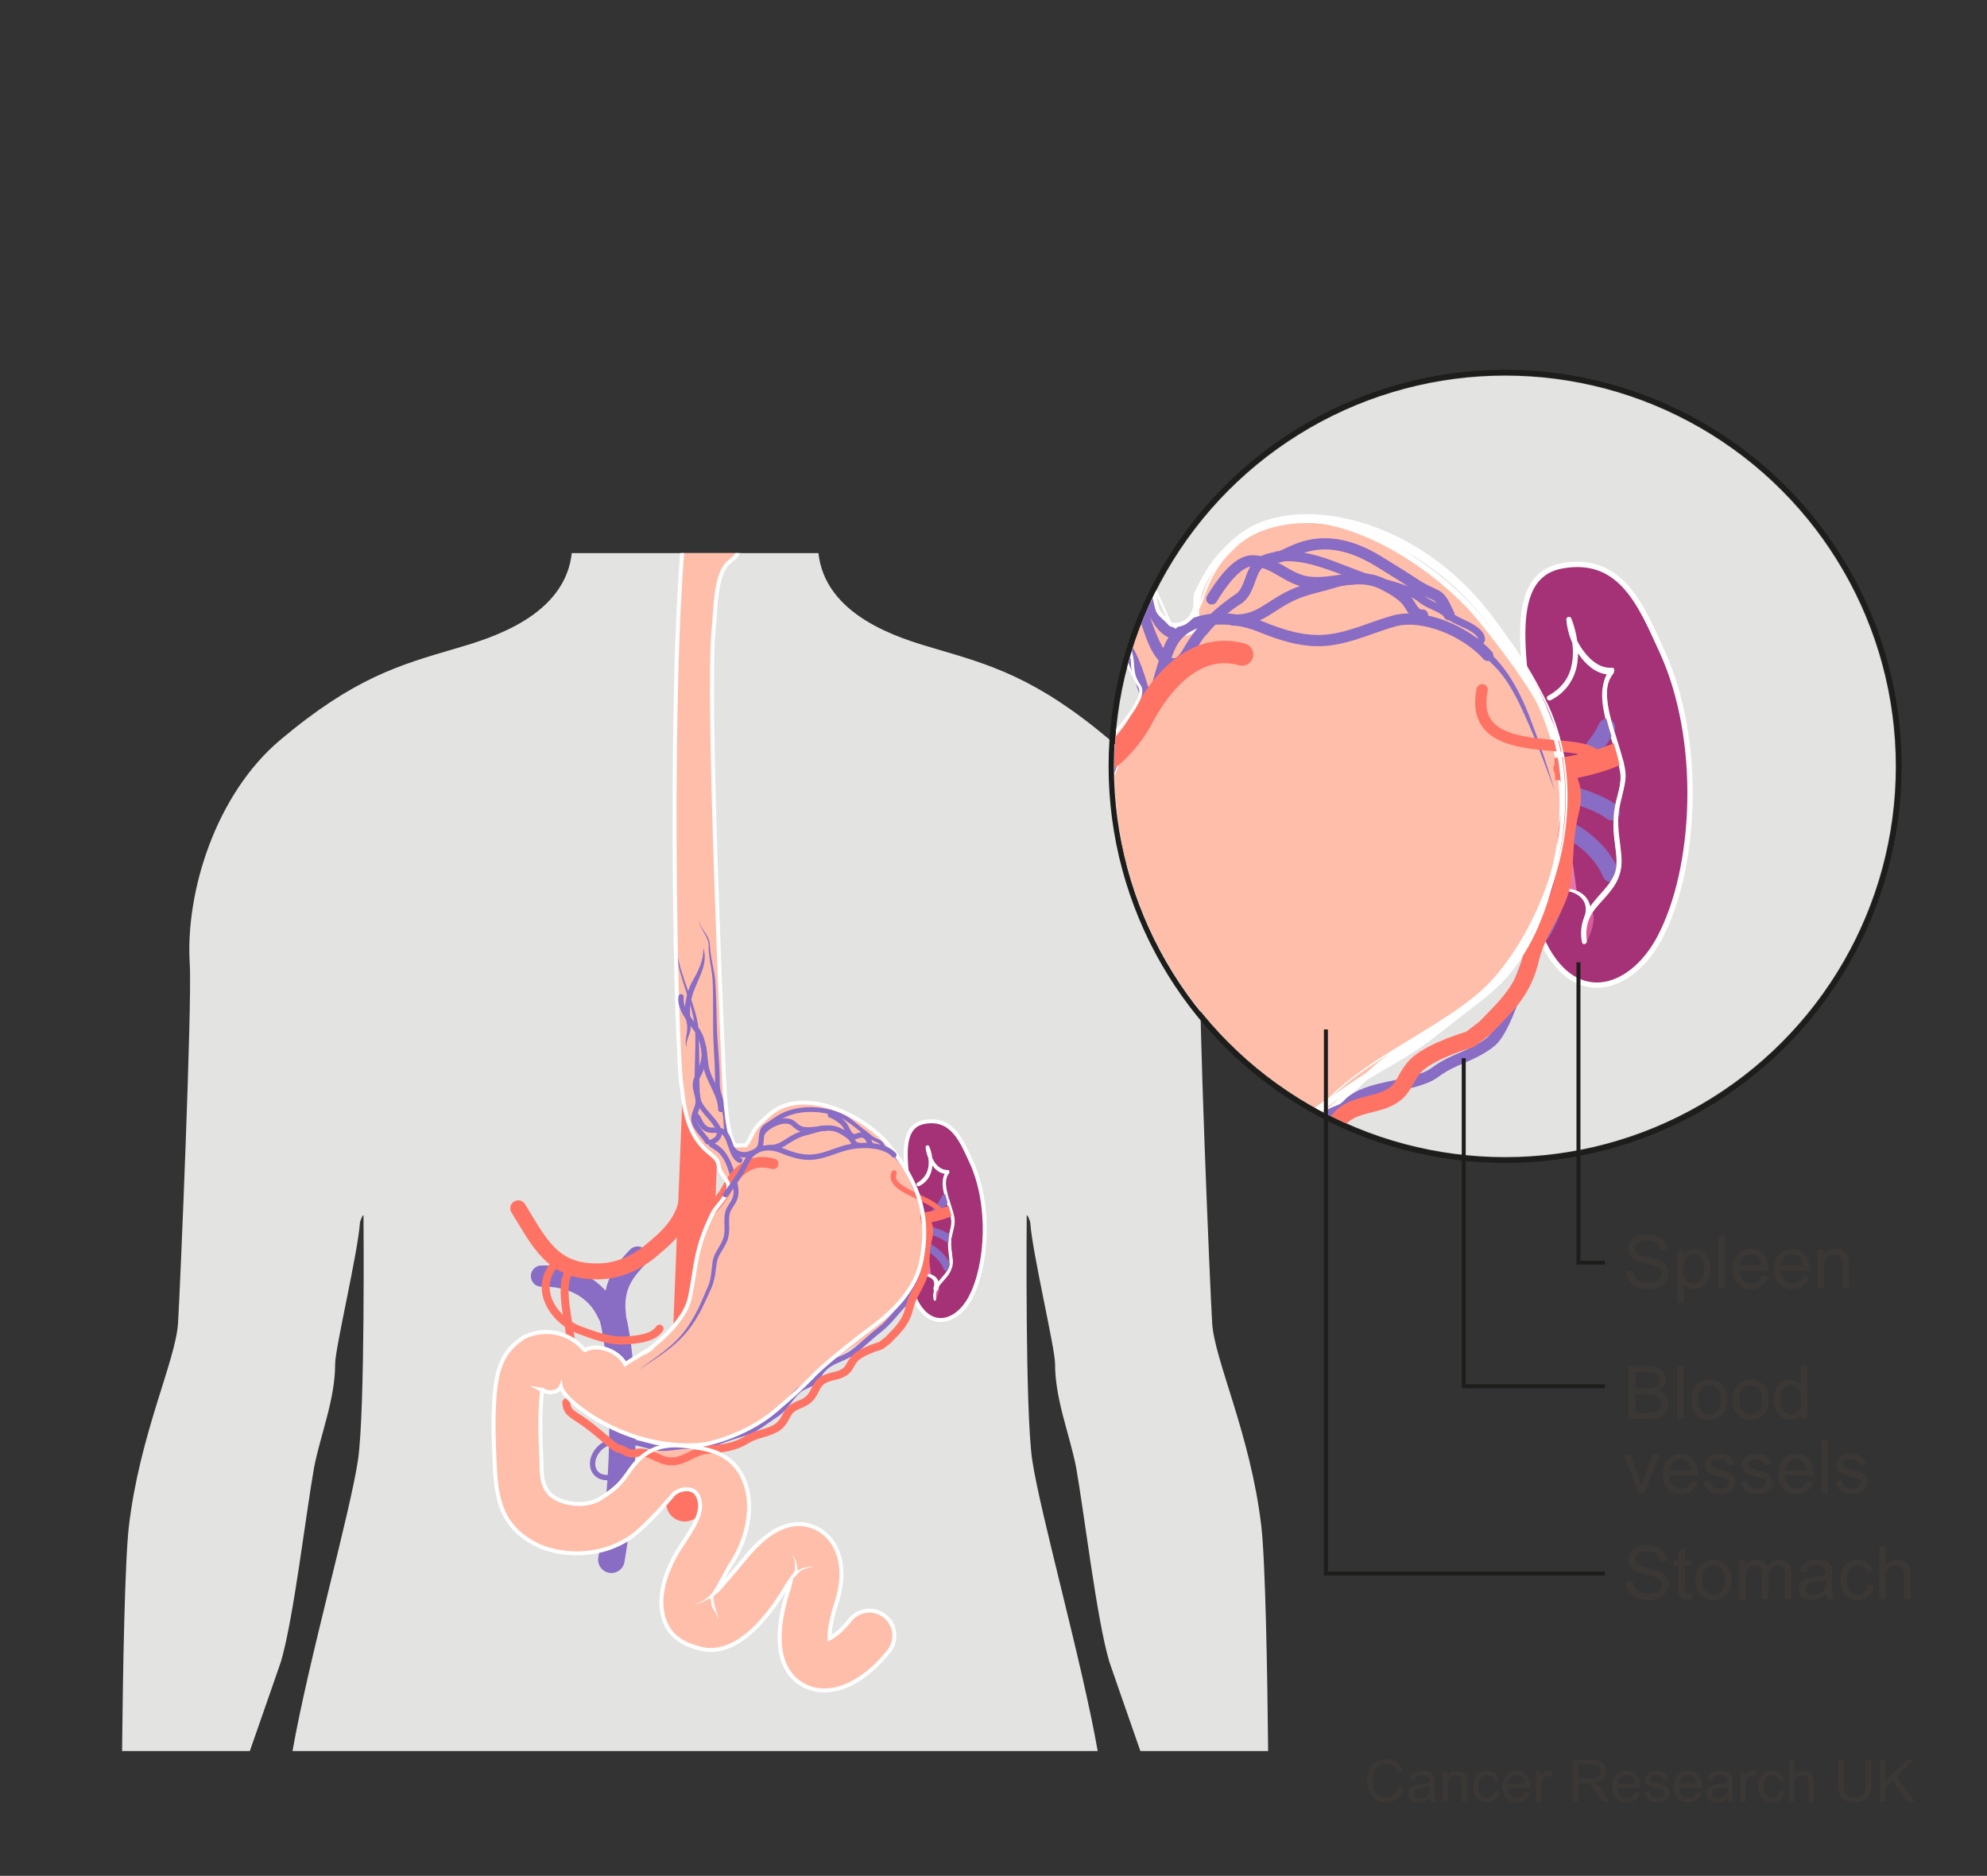 <?xml version="1.0" encoding="UTF-8"?><svg xmlns="http://www.w3.org/2000/svg" width="375" height="353.972" xmlns:xlink="http://www.w3.org/1999/xlink" viewBox="0 0 375 353.972"><rect x="0" y="0" width="375" height="353.972" fill="#333333" stroke="none"/><defs><clipPath id="clippath"><rect x="19.74" y="104.372" width="247.441" height="227.72" fill="none" stroke-width="0"/></clipPath><linearGradient id="linear-gradient" x1="129.233" y1="192.299" x2="129.233" y2="280.14" gradientUnits="userSpaceOnUse"><stop offset=".169" stop-color="#1d1d1b"/><stop offset=".273" stop-color="#fff"/><stop offset=".814" stop-color="#fff"/><stop offset=".889" stop-color="#1d1d1b"/></linearGradient><mask id="mask" x="111.318" y="185.943" width="35.829" height="104.598" maskUnits="userSpaceOnUse"><rect x="111.318" y="185.943" width="35.829" height="104.598" fill="url(#linear-gradient)" stroke-width="0"/></mask><radialGradient id="radial-gradient" cx="176.799" cy="230.748" fx="169.655" fy="230.748" r="13.642" gradientUnits="userSpaceOnUse"><stop offset="0" stop-color="#fbf7e9"/><stop offset=".247" stop-color="#f4dacf"/><stop offset=".489" stop-color="#ef89b6"/><stop offset=".999" stop-color="#d8559a"/></radialGradient><linearGradient id="linear-gradient-2" x1="113.581" y1="226.589" x2="113.581" y2="298.591" gradientUnits="userSpaceOnUse"><stop offset="0" stop-color="#fff"/><stop offset=".749" stop-color="#fff"/><stop offset=".858" stop-color="#1d1d1b"/></linearGradient><mask id="mask-1" x="93.831" y="226.589" width="39.5" height="73.5" maskUnits="userSpaceOnUse"><rect x="93.831" y="226.589" width="39.5" height="73.5" fill="url(#linear-gradient-2)" stroke-width="0"/></mask><clipPath id="clippath-1"><circle cx="284.055" cy="144.613" r="73.73" fill="none" stroke-width="0"/></clipPath><linearGradient id="linear-gradient-3" x1="199.107" y1="65.683" x2="199.107" y2="251.63" xlink:href="#linear-gradient"/><mask id="mask-2" x="161.185" y="52.226" width="75.845" height="221.419" maskUnits="userSpaceOnUse"><rect x="161.185" y="52.226" width="75.845" height="221.419" fill="url(#linear-gradient-3)" stroke-width="0"/></mask><radialGradient id="radial-gradient-2" cx="299.799" cy="147.073" fx="284.676" fy="147.073" r="28.878" xlink:href="#radial-gradient"/><linearGradient id="linear-gradient-4" x1="165.976" y1="138.269" x2="165.976" y2="290.687" xlink:href="#linear-gradient-2"/><mask id="mask-3" x="124.168" y="138.269" width="83.616" height="155.589" maskUnits="userSpaceOnUse"><rect x="124.168" y="138.269" width="83.616" height="155.589" fill="url(#linear-gradient-4)" stroke-width="0"/></mask></defs><g isolation="isolate"><g id="Diagram_showing_a_primary_and_secondary_cancer"><path d="m263.91,337.211l1.042.263c-.219.856-.611,1.509-1.179,1.958-.567.45-1.262.675-2.082.675-.848,0-1.538-.174-2.07-.519-.531-.346-.937-.847-1.214-1.501-.277-.656-.416-1.359-.416-2.111,0-.82.156-1.535.47-2.146s.76-1.074,1.338-1.392c.578-.316,1.215-.475,1.909-.475.788,0,1.45.2,1.987.602.537.4.911.965,1.123,1.691l-1.026.242c-.183-.573-.447-.99-.795-1.252s-.784-.393-1.311-.393c-.605,0-1.111.146-1.518.436s-.691.68-.856,1.168c-.165.489-.247.993-.247,1.512,0,.67.098,1.255.293,1.754.195.5.498.873.91,1.12s.857.37,1.337.37c.584,0,1.078-.168,1.482-.504.405-.337.679-.836.822-1.499Z" fill="#3b3735" stroke-width="0"/><path d="m269.834,339.269c-.358.304-.703.519-1.034.645-.331.125-.687.188-1.065.188-.627,0-1.108-.153-1.445-.459-.337-.307-.505-.697-.505-1.174,0-.279.063-.534.19-.766.127-.23.294-.416.5-.556s.438-.245.695-.317c.189-.05.477-.098.859-.145.78-.094,1.355-.204,1.725-.333.003-.132.005-.217.005-.253,0-.394-.091-.671-.274-.832-.246-.219-.613-.328-1.101-.328-.455,0-.79.08-1.007.239s-.377.441-.48.847l-.945-.129c.086-.405.227-.732.424-.98.197-.249.481-.44.854-.575.373-.134.805-.201,1.295-.201.487,0,.883.058,1.188.172.304.114.527.259.671.433s.243.393.301.658c.032.164.048.461.048.891v1.289c0,.899.021,1.468.062,1.706.041.237.122.466.244.685h-1.01c-.101-.201-.165-.436-.193-.703Zm-.08-2.16c-.352.144-.878.266-1.58.365-.396.058-.678.122-.843.193-.165.072-.292.177-.382.314-.089.139-.134.291-.134.459,0,.258.098.473.293.645s.48.258.856.258c.372,0,.703-.081.994-.244.289-.162.503-.386.639-.668.104-.219.156-.541.156-.967v-.355Z" fill="#3b3735" stroke-width="0"/><path d="m272.229,339.972v-5.704h.871v.812c.418-.627,1.023-.94,1.814-.94.344,0,.66.062.948.186.288.123.504.285.647.485.144.201.243.439.301.715.036.18.054.492.054.939v3.508h-.967v-3.47c0-.394-.038-.688-.112-.884-.076-.195-.209-.351-.4-.467-.191-.117-.416-.175-.674-.175-.412,0-.768.131-1.066.392-.299.262-.449.758-.449,1.488v3.115h-.967Z" fill="#3b3735" stroke-width="0"/><path d="m282.07,337.882l.951.124c-.104.655-.37,1.168-.798,1.539-.428.37-.954.556-1.577.556-.78,0-1.407-.255-1.882-.766-.475-.51-.712-1.241-.712-2.193,0-.616.102-1.155.307-1.617.203-.462.515-.809.932-1.039.417-.231.871-.347,1.361-.347.619,0,1.126.157,1.52.47.395.313.646.758.758,1.335l-.939.146c-.09-.384-.248-.672-.476-.865s-.503-.29-.825-.29c-.486,0-.882.175-1.187.523-.305.35-.456.901-.456,1.657,0,.766.146,1.323.439,1.67.294.348.678.521,1.15.521.379,0,.696-.116.95-.35.254-.232.415-.59.483-1.074Z" fill="#3b3735" stroke-width="0"/><path d="m287.753,338.135l.999.124c-.157.583-.449,1.036-.875,1.358-.427.322-.971.483-1.633.483-.835,0-1.496-.257-1.985-.771-.488-.515-.733-1.235-.733-2.162,0-.96.248-1.704.742-2.234s1.135-.795,1.922-.795c.764,0,1.387.26,1.869.778.484.52.726,1.25.726,2.191,0,.058-.002.144-.005.258h-4.254c.035.627.213,1.107.531,1.439.318.334.716.5,1.192.5.354,0,.657-.094.907-.279.251-.186.45-.483.597-.892Zm-3.175-1.563h3.186c-.043-.479-.165-.84-.365-1.079-.308-.372-.707-.559-1.197-.559-.444,0-.817.148-1.12.446-.303.297-.47.694-.503,1.191Z" fill="#3b3735" stroke-width="0"/><path d="m289.955,339.972v-5.704h.869v.864c.223-.404.428-.671.615-.8.188-.129.395-.193.621-.193.325,0,.656.104.993.312l-.333.896c-.236-.139-.473-.209-.709-.209-.211,0-.401.063-.569.19-.168.128-.288.304-.36.529-.107.344-.16.72-.16,1.128v2.986h-.967Z" fill="#3b3735" stroke-width="0"/><path d="m296.824,339.972v-7.874h3.49c.702,0,1.236.071,1.602.212.365.142.656.392.875.75.219.357.328.754.328,1.187,0,.559-.182,1.029-.543,1.413-.361.383-.92.626-1.676.73.275.132.485.263.629.392.304.279.592.628.864,1.048l1.37,2.143h-1.311l-1.043-1.639c-.304-.473-.555-.834-.752-1.084-.196-.251-.373-.427-.528-.527-.156-.1-.314-.17-.476-.209-.118-.025-.312-.037-.58-.037h-1.209v3.496h-1.041Zm1.041-4.398h2.24c.477,0,.849-.05,1.117-.148.269-.098.473-.256.612-.473s.21-.451.21-.706c0-.372-.136-.679-.406-.919-.271-.239-.697-.359-1.281-.359h-2.492v2.605Z" fill="#3b3735" stroke-width="0"/><path d="m308.533,338.135l.999.124c-.157.583-.449,1.036-.875,1.358-.427.322-.971.483-1.633.483-.835,0-1.496-.257-1.985-.771-.488-.515-.733-1.235-.733-2.162,0-.96.248-1.704.742-2.234s1.135-.795,1.922-.795c.764,0,1.387.26,1.869.778.484.52.726,1.25.726,2.191,0,.058-.002.144-.005.258h-4.254c.035.627.213,1.107.531,1.439.318.334.716.5,1.192.5.354,0,.657-.094.907-.279.251-.186.45-.483.597-.892Zm-3.175-1.563h3.186c-.043-.479-.165-.84-.365-1.079-.308-.372-.707-.559-1.197-.559-.444,0-.817.148-1.12.446-.303.297-.47.694-.503,1.191Z" fill="#3b3735" stroke-width="0"/><path d="m310.359,338.269l.957-.15c.053.384.203.678.448.881.245.205.588.307,1.028.307.444,0,.773-.09.988-.271.215-.181.322-.393.322-.637,0-.218-.095-.39-.285-.516-.132-.086-.461-.195-.988-.327-.709-.179-1.2-.334-1.474-.465-.274-.13-.481-.312-.623-.542-.142-.231-.212-.486-.212-.766,0-.254.058-.49.174-.706.116-.217.275-.397.476-.54.15-.111.355-.205.615-.282s.538-.115.835-.115c.447,0,.841.064,1.179.193.339.129.589.304.749.523.162.221.272.515.334.884l-.945.129c-.043-.293-.168-.523-.374-.688s-.497-.247-.872-.247c-.444,0-.762.073-.951.22-.189.147-.285.319-.285.516,0,.126.04.238.119.339.078.104.202.19.37.258.097.036.382.118.854.247.684.183,1.16.332,1.431.448s.482.286.637.508.231.497.231.827c0,.322-.095.626-.282.91-.188.285-.46.505-.813.661-.355.155-.756.233-1.203.233-.742,0-1.307-.154-1.695-.462s-.637-.765-.744-1.37Z" fill="#3b3735" stroke-width="0"/><path d="m320.151,338.135l.999.124c-.157.583-.449,1.036-.875,1.358-.427.322-.971.483-1.633.483-.835,0-1.496-.257-1.985-.771-.488-.515-.733-1.235-.733-2.162,0-.96.248-1.704.742-2.234s1.135-.795,1.922-.795c.764,0,1.387.26,1.869.778.484.52.726,1.25.726,2.191,0,.058-.002.144-.005.258h-4.254c.035.627.213,1.107.531,1.439.318.334.716.5,1.192.5.354,0,.657-.094.907-.279.251-.186.45-.483.597-.892Zm-3.175-1.563h3.186c-.043-.479-.165-.84-.365-1.079-.308-.372-.707-.559-1.197-.559-.444,0-.817.148-1.12.446-.303.297-.47.694-.503,1.191Z" fill="#3b3735" stroke-width="0"/><path d="m326.086,339.269c-.358.304-.703.519-1.034.645-.331.125-.687.188-1.065.188-.627,0-1.108-.153-1.445-.459-.337-.307-.505-.697-.505-1.174,0-.279.063-.534.19-.766.127-.23.294-.416.5-.556s.438-.245.695-.317c.189-.05.477-.098.859-.145.78-.094,1.355-.204,1.725-.333.003-.132.005-.217.005-.253,0-.394-.091-.671-.274-.832-.246-.219-.613-.328-1.101-.328-.455,0-.79.08-1.007.239s-.377.441-.48.847l-.945-.129c.086-.405.227-.732.424-.98.197-.249.481-.44.854-.575.373-.134.805-.201,1.295-.201.487,0,.883.058,1.188.172.304.114.527.259.671.433s.243.393.301.658c.032.164.048.461.048.891v1.289c0,.899.021,1.468.062,1.706.041.237.122.466.244.685h-1.01c-.101-.201-.165-.436-.193-.703Zm-.08-2.16c-.352.144-.878.266-1.58.365-.396.058-.678.122-.843.193-.165.072-.292.177-.382.314-.089.139-.134.291-.134.459,0,.258.098.473.293.645s.48.258.856.258c.372,0,.703-.081.994-.244.289-.162.503-.386.639-.668.104-.219.156-.541.156-.967v-.355Z" fill="#3b3735" stroke-width="0"/><path d="m328.471,339.972v-5.704h.869v.864c.223-.404.428-.671.615-.8.188-.129.395-.193.621-.193.325,0,.656.104.993.312l-.333.896c-.236-.139-.473-.209-.709-.209-.211,0-.401.063-.569.19-.168.128-.288.304-.36.529-.107.344-.16.72-.16,1.128v2.986h-.967Z" fill="#3b3735" stroke-width="0"/><path d="m335.867,337.882l.951.124c-.104.655-.37,1.168-.798,1.539-.428.37-.954.556-1.577.556-.78,0-1.407-.255-1.882-.766-.475-.51-.712-1.241-.712-2.193,0-.616.102-1.155.307-1.617.203-.462.515-.809.932-1.039.417-.231.871-.347,1.361-.347.619,0,1.126.157,1.52.47.395.313.646.758.758,1.335l-.939.146c-.09-.384-.248-.672-.476-.865s-.503-.29-.825-.29c-.486,0-.882.175-1.187.523-.305.35-.456.901-.456,1.657,0,.766.146,1.323.439,1.67.294.348.678.521,1.15.521.379,0,.696-.116.95-.35.254-.232.415-.59.483-1.074Z" fill="#3b3735" stroke-width="0"/><path d="m337.645,339.972v-7.874h.967v2.825c.451-.523,1.021-.784,1.709-.784.422,0,.789.083,1.101.25.312.166.534.396.669.69.134.293.201.719.201,1.277v3.615h-.967v-3.615c0-.482-.104-.835-.314-1.055-.209-.221-.506-.33-.889-.33-.286,0-.556.074-.809.223-.252.148-.432.35-.539.604-.107.255-.162.605-.162,1.053v3.121h-.967Z" fill="#3b3735" stroke-width="0"/><path d="m352.109,332.098h1.042v4.55c0,.791-.09,1.42-.269,1.885s-.502.844-.97,1.136c-.467.292-1.08.438-1.839.438-.738,0-1.342-.127-1.811-.382s-.804-.622-1.004-1.104c-.201-.481-.301-1.14-.301-1.974v-4.55h1.041v4.544c0,.684.064,1.188.191,1.512s.346.574.655.75c.31.175.688.263,1.136.263.767,0,1.312-.174,1.639-.521.325-.348.488-1.016.488-2.004v-4.544Z" fill="#3b3735" stroke-width="0"/><path d="m354.843,339.972v-7.874h1.042v3.905l3.91-3.905h1.412l-3.303,3.19,3.448,4.684h-1.375l-2.804-3.985-1.289,1.257v2.729h-1.042Z" fill="#3b3735" stroke-width="0"/></g><g id="Layer_8"><g clip-path="url(#clippath)"><path d="m86.144,122.324c-10.768,3.156-19.281,5.548-33.258,17.307-12.137,10.211-17.938,28.639-17.071,42.307.457,7.158-1.81,61.271-2.214,67.733-.443,7.096-7.207,20.886-9.267,38.247-.77,6.49-1.151,27.547-1.294,42.5h24.113c2.999-8.602,5.716-16.391,5.872-16.888,2.386-8.061,4.747-28.197,6.266-36.712,1.305-6.49,3.961-12.769,3.961-19.489,0-2.912,4.278-20.878,4.677-26.561.029-.41.627-1.792.672-1.384,0,0,.331,36.995-1.046,46.169-1.522,10.137-9.385,37.99-12.349,54.864h151.959c-2.964-16.874-10.827-44.727-12.349-54.864-1.378-9.174-1.046-46.169-1.046-46.169.045-.409.643.974.672,1.384.399,5.683,4.677,23.649,4.677,26.561,0,6.72,2.657,12.998,3.961,19.489,1.52,8.514,3.881,28.651,6.266,36.712.156.497,2.873,8.285,5.872,16.888h24.113c-.143-14.953-.523-36.01-1.294-42.5-2.061-17.361-8.824-31.151-9.268-38.247-.404-6.463-2.67-60.576-2.214-67.733.867-13.668-4.935-32.096-17.071-42.307-13.976-11.759-22.49-14.151-33.258-17.307-6.386-1.872-20.731-6.068-21.805-18.319h-46.473c-1.074,12.251-15.419,16.447-21.805,18.319Z" fill="#e3e3e2" stroke-width="0"/><rect x="3.352" y="107.898" width="257.709" height="225.904" fill="none" stroke-width="0"/><g mask="url(#mask)"><line x1="132.81" y1="194.255" x2="129.232" y2="283.606" fill="none" stroke="#ff7364" stroke-linecap="round" stroke-linejoin="round" stroke-width="7"/></g><path d="m174.439,211.711c-5.909,1.067-2.529,10.99-2.684,17.406-.045,5.112-1.578,9.306.808,15.754,2.783,6.352,8,4.835,10.561.028,3.317-6.227,3.857-17.659.225-25.57-1.843-4.014-3.615-8.575-8.909-7.619Z" fill="#a53276" stroke="#fff" stroke-linecap="round" stroke-linejoin="round" stroke-width=".75"/><path d="m173.518,223.32c2.376-.168,2.324-3.957,1.736-6.418" fill="#a53276" stroke-width="0"/><path d="m173.518,223.41c1.273-.073,1.911-1.18,2.138-2.319.14-.706.166-1.434.13-2.151-.018-.372-.057-.742-.105-1.111-.046-.353-.074-.722-.218-1.049-.098-.223-.462-.107-.451.122.015.31.117.611.177.915.065.331.112.666.146,1.002.064.64.083,1.29.012,1.931-.122,1.102-.574,2.337-1.828,2.481-.112.013-.118.186,0,.18h0Z" fill="#fff" stroke-width="0"/><path d="m173.518,223.32c3.88-2,1.734-7.018,1.734-7.018.139,2.368,2.028,4.919,3.821,4.691h0c-1.879,2.249.955,6.975,1.006,9.565-.132,1.233-.668,2.561-.665,3.762-.087,1.421.409,2.904.277,4.136-.354,2.686-3.715,3.489-3.08,6.739,0,0,2.485-3.741-2.403-4.869" fill="url(#radial-gradient)" stroke-width="0"/><path d="m176.402,245.368c-.635-3.25,2.727-4.053,3.08-6.739.132-1.232-.364-2.714-.277-4.136-.002-1.2.533-2.529.665-3.762-.05-2.589-2.885-7.315-1.006-9.565h0c-1.793.228-3.682-2.322-3.821-4.691,0,0,2.146,5.018-1.734,7.018" fill="#a53276" stroke-width="0"/><path d="m176.473,245.368c-.197-1.685.734-2.738,1.791-3.905.992-1.096,1.694-2.214,1.545-3.748-.111-1.145-.368-2.266-.3-3.423.067-1.132.496-2.194.639-3.313.182-1.428-.537-3.02-.931-4.365-.45-1.535-1.243-3.786-.115-5.211.158-.2.084-.598-.236-.57-2.086.183-3.34-2.658-3.466-4.356l-.698.095c.326.778.511,1.65.558,2.49.098,1.779-.584,3.207-2.13,4.125-.4.238-.049.815.361.617,2.832-1.363,2.96-4.935,1.861-7.506-.138-.323-.69-.159-.662.179.166,2.05,1.684,5.243,4.177,5.025-.079-.19-.157-.38-.236-.57-.934,1.181-.816,2.712-.519,4.106.358,1.681,1.07,3.275,1.372,4.968.186,1.045-.188,2.052-.398,3.069-.23,1.118-.204,2.207-.057,3.335.129.99.293,2.052-.105,3.002-.278.665-.76,1.222-1.221,1.766-1.06,1.251-1.765,2.527-1.366,4.21.018.075.147.061.138-.019h0Z" fill="#fff" stroke-width="0"/><path d="m173.988,240.726c1.3-.511,3.405.492,2.602,2.485" fill="#a53276" stroke-width="0"/><path d="m174.021,240.847c.243-.063.523-.072.751-.034.138.023.274.059.408.101.064.02.127.043.188.068-.051-.021.042.02.052.025.032.015.063.031.094.048.062.033.122.07.181.109.026.017.05.035.076.053.04.028-.042-.034-.004-.004.017.013.034.027.05.041.049.042.097.087.142.133.021.022.041.044.061.067.011.013.022.027.034.04.055.063-.026-.044-.002-.003.033.055.073.106.105.162.017.03.033.061.049.092.003.006.023.047.022.048,0,0-.036-.095-.006-.012.022.063.043.125.058.19.008.035.015.071.022.107.003.014.013.063,0-.003-.014-.074,0,.007,0,.024.007.086.007.174.006.26,0,.046-.004.091-.007.137-.002.028.012.075,0,.016.005-.035.006-.04.002-.014-.002.016-.005.032-.008.048-.017.095-.04.188-.068.28-.016.051-.04.102-.053.154-.03.117-.013.228.004.345.022.142.167.262.297.297.16.044.291-.012.414-.11.203-.16.26-.458.298-.703.037-.243.05-.474.009-.717-.061-.361-.239-.696-.48-.969-.433-.489-1.131-.768-1.78-.754-.351.007-.7.086-1.012.249-.128.067-.039.263.096.228h0Z" fill="#fff" stroke-width="0"/><g mask="url(#mask-1)"><path d="m115.208,247.174c2.099,5.997,3.774,26.162.176,47.153" fill="none" stroke="#896cc4" stroke-linecap="round" stroke-linejoin="round" stroke-width="5"/><path d="m102.189,240.801c5.398-.15,10.345,2.099,12.594,7.197" fill="none" stroke="#896cc4" stroke-linecap="round" stroke-linejoin="round" stroke-width="4"/><path d="m120.331,237.202c-2.69,2.806-4.819,5.607-4.198,10.945" fill="none" stroke="#896cc4" stroke-linecap="round" stroke-linejoin="round" stroke-width="4"/></g><path d="m118.031,262.091c3.884,2.741,8.396,2.438,13.044.45,6.672-2.853,12.183-6.574,17.779-11.043,7.265-5.804,12.669-15.74,22.479-17.519" fill="none" stroke="#896cc4" stroke-linecap="round" stroke-linejoin="round" stroke-width="2"/><path d="m178.42,226.089c-.96,2.341-6.157,7.389-8.212,7.89" fill="none" stroke="#896cc4" stroke-linecap="round" stroke-linejoin="round" stroke-width="1.5"/><path d="m178.795,239.151c-1.349-3.224-5.337-5.103-8.137-5.173" fill="none" stroke="#896cc4" stroke-linecap="round" stroke-linejoin="round" stroke-width="1.5"/><path d="m178.857,233.651c-1.086-.915-4.281-1.909-5.445-1.846" fill="none" stroke="#896cc4" stroke-linecap="round" stroke-linejoin="round" stroke-width="1.5"/><path d="m173.608,229.838c1.87-.032,4.394-.713,5.965-1.455" fill="none" stroke="#ff7364" stroke-width="2"/><path d="m107.618,252.071c.058.45.093.838.092,1.145-.004,2.906-.05,5.844-.167,8.713-.03.731-.048,1.357-.031,1.909" fill="none" stroke="#ff7364" stroke-linecap="round" stroke-linejoin="round" stroke-width="1.5"/><path d="m131.18,234.052c.624,1.195,1.517,2.2,2.793,2.835,2.324,1.157,5.012-.118,7.139-1.103,2.706-1.254,4.588-1.71,7.682-1.605,2.545.086,4.836.512,7.253-.43,3.102-1.209,5.298-3.672,8.628-4.033,2.574-.279,5.706.178,8.683.128" fill="none" stroke="#ff7364" stroke-linecap="round" stroke-linejoin="round" stroke-width="2"/><g mix-blend-mode="multiply"><path d="m137.758,295.455c3.79-5.621,4.16-11.234,3.266-14.636-1.9-7.246-8.146-7.531-10.568-7.915-4.089-.654-8.116-.426-11.439,4.317-1.673,2.385-2.346,3.301-5.495,5.347-2.352,1.527-5.874,1.392-8.361.161-1.718-.852-2.794-2.39-2.885-5.507-.048-1.535.002-.805-.075-2.603-.127-2.969-.272-6.339-.026-10.174.062-.968.135-1.717.227-2.307l-.218-.033c1.795.959,3.311.412,3.725-.551,0,0,.354,2.107,5.934,5.636,11.314,7.145,21.549,5.184,21.549,5.184,5.796-1.373,10.324-3.949,13.231-6.488,3.887-3.396,6.834-5.052,10.524-8.789,2.07-2.097,6.538-4.461,8.853-6.153,4.232-3.1,6.944-7.736,7.989-13.313,1.404-7.483.15-12.844-5.738-20.872-4.652-6.343-17.142-11.806-22.872-6.576-1.548,1.413-2.688,2.266-3.475,3.952-.415.968-.412,2.375-2.736,2.018l-.71.164c-.486-.438-1.432-5.774-1.734-12.487-.153-3.381-3.255-72.469-1.986-85.072.392-3.409.206-10.837,3.063-12.92,1.759-1.285,2.513-3.016,1.935-4.566.087-.019-.003-1.115.265-1.733.191-.432-.458-.64.002-.993-.548,0-.466-.84-.132-1.101-.153-.201-.355-.336-.412-.582-.033-.135.174-.334.169-.485-.003-.102-.194-.13-.191-.233.009-.381-.091-1.237.229-1.456-.395-.506.265-1.344.782-.941.171.132.387.525.567.464.42-.142.098-.298.041-.528-.062-.25-.169-.578-.235-.775-.043-.124-.213-.079-.246-.251-.037-.163.121-.3.103-.424-.044-.333-.499-1.533.364-1.451-.015-.332.027-.918.423-.964-.138-.199.098-.965.193-1.25.025-.073.301-.477.351-.542.115-.163.133-.345.355-.435-.095-.637.832-1.279,1.22-1.615.259-.227.5-.409.791-.61.167-.114.484-.382.66-.433.101-.359,1.583-1.358,1.84-1.264.1-.711,1.078-.111,1.403-.676.266.249.501-.052.796-.12.325-.078.635.01.966-.022.302-.028.522-.207.87-.159.282.036.485.178.739.159.265-.018.504-.23.792-.246.27-.013.54.177.751.162.271-.018.451-.201.733-.186.256.014.46.164.716.162.131,0,.275-.144.431-.151.409-.021.834.078,1.233.16.387.08.458.107.854.113.386.005.722.033.98.348.608-.21,1.135.166,1.658.246.351.054.544.058.86.176.921.342,1.891.364,2.782.965.656.445,1.195.641,1.887.945.35.155.633.383.91.563.336.214.496.359.755.639.189.203.483.441.676.596.739.585.954.758,1.181,1.608.126.478.241-.12.187.899-.052,1.019-.662,1.265-1.455,1.811-.792.544-.913.546-1.459,1.209-.545.665-.729.607-1.28.852-.551.243-.793.305-1.402.789-.61.485-.545.724-.601,1.443-.013.167.007.35.072.537l.014.527c.492.235.657.129,1.391-.056.737-.186.793-.425,1.219-.789.427-.364.376-.377.915-.502.337-.077.629-.2.779-.383.273-.327.349-.376.77-1.278.422-.902.276-.626.541-1.159.092-.179.41-.542.458-.033.023.246.124.299.186.388.043.06.083.097.12.124-.003-.11.002-.248.018-.408.041-.406.069-.497.391-.769.321-.271.321-.367.515-.814.105-.24.09-.45.267-.767.183-.314.533-.588.663.19.052.313.062.469.145,1.226.055.481.104.77.048,1.103.126-.176.32-.385.421-.085.068.206.109.418.113,1.018.005.6.068.838.138,1.916.071,1.08.553-.063.483-.903-.069-.838.05-1.738.043-2.458-.006-.72.301-.782.232-1.442-.065-.658-.184-.416-.314-.955-.124-.541.117-.721.785-1.206.272-.195.561-.278.855-.273.066-.303.173-.585.296-.852-.358.016-.689-.023-.93-.141-.808-.392-1.438-.911-1.232-1.996.208-1.088.548-1.878.092-2.764-.459-.884-.9-1.17-.938-.567-.042.6.085.959.157,1.552.043.358.122.631.192,1.179.064.493.066.552.078.912.012.359-.235.308-.429-.047-.05-.088-.086-.14-.125-.167.105.549.161,1.11.14,1.975-.027,1.02-.05,1.051-.199,1.386-.142.32-.299.19-.554-.042-.253-.232-.379-.331-.451-.704-.118-.591-.163-.714-.42-1.065-.257-.352-.495-.584-.507-.943-.003-.073-.009-.138-.016-.2-.04.099-.06.202-.052.435.018.575-.077.925-.572.348-.401-.466-.272-.334-1.302-1.365-1.123-1.119-3.656-2.935-5.758-3.463-2.103-.527-7.402-1.307-9.601-1.172-2.202.135-3.191-.072-4.409.15-1.217.221-3.7,1.086-4.59,2.017-.886.93-1.776,1.799-2.536,2.846-.76,1.045-1.051,1.597-1.699,2.277-.652.683-1.813.781-1.796-.478.019-1.262,1.231-5.261,5.273-7.139,2.775-1.29,3.442-1.496,6.075-1.586,1.899-.065,10.318-.445,12.791-.617,3.421-.238,11.453-1.951,12.498-1.926.798.019,1.717,0,1.75.958.003.079-.152.308-.149.408.054-.293.292-.677.394-.864.768-1.397,3.259-1.114,4.35-.802-.033-.135.79-1.294.264-2.745-.358-.985-3.64-7.794-12.009-12.431-1.911-1.057-1.559-.787-1.994-.952-.433-.165-1.056-.503-2.09-.228-4.202,1.119-12.921,2.181-16.064,1.688-1.282-.201-1.863.229-1.875.724-.098,4.264-2.346,5.423-3.096,6.35-.75.924-.036,1.448.111,1.929.361,1.201-.006,3.331-.347,3.392-.086.366-.371.704-.773.688-.131.448-.546,1.291-1.128.934-.104.271-.364.463-.606.588-.533-.171-1.056.572-1.913.092-1.79.502-2.899.025-3.621.169-.55.107-1.238.72-1.33,1.473-.098.781-.089,1.407-.16,1.994-.139,1.131-.285,2.999-.899,4.701-.618,1.701-1.189.487-2.564,9.89-3.887,26.568-2.132,102.027-2.053,104.337.022.633,1.35,12.523,3.752,16.006,2.213,3.201,3.868,2.934,4.176,5.059.187,1.297,1.032,1.939,1.649,3.067,1.017,1.957-1.992,4.331-2.742,5.762-3.101,4.675-3.146,10.079-4.224,15.329-.389,2.517-1.561,4.145-3.038,5.974-2.497,3.092-7.657,6.519-4.599,4.45,1.57-1.062-3.133,1.781-4.697,2.799-1.22-2.378-5.133-3.988-7.544-2.655l-.29-.144c-3.085-3.615-7.992-3.958-11.219-2.282l-.519.328c-2.996,2.091-4.706,4.741-5.13,11.352-.275,4.307-.113,8.08.017,11.116.075,1.725.079,1.703.158,2.957.46,7.148,2.676,10.708,7.543,13.287,4.326,2.29,12.144,2.844,18.125-1.373,2.99-2.107,7.664-7.65,7.664-7.65.786-1.214,3.737-2.129,4.81-.224,1.718,3.053-1.114,6.523-3.851,10.847l-.613,1.118c-3.046,5.909-2.594,9.911-1.476,12.38,1.208,2.664,3.749,3.982,6.609,4.679,8.549,2.08,15.548-10.866,16.428-12.24.198-.306.387-.55.57-.772-.075.418-.187.895-.378,1.48-1.254,3.843-1.761,6.932-1.761,9.42,0,5.225,2.249,7.778,4.571,9.021,4.683,2.505,10.994-.044,16.076-6.491,1.608-2.044,1.256-4.999-.785-6.608-2.041-1.609-4.997-1.258-6.606.784-1.499,1.903-2.88,2.934-3.82,3.44-.003-.093-.018-.124-.018-.233,0-1.163.238-3.186,1.29-6.417.674-2.062.962-3.903.962-5.533,0-4.6-2.316-7.465-4.822-8.653-3.696-1.752-8.192-.601-13.199,5.484-.426.518-5.114,6.199-5.865,6.753.973-1.747.588-1.032,1.332-2.384l1.438-2.613Z" fill="#ffbeaa" stroke-width="0"/></g><path d="m135.495,305.232c0-.653-1.077-1.936-1.077-2.59s-.156-1.074.105-1.728" fill="#fce0d8" stroke-width="0"/><path d="m135.542,305.233c.004-.288-.122-.568-.238-.825-.155-.345-.326-.683-.476-1.03-.065-.15-.13-.302-.175-.46-.048-.169-.04-.324-.041-.498-.002-.223-.022-.447-.023-.67,0-.278.09-.512.13-.781.033-.219-.237-.363-.37-.158-.262.401-.202.967-.154,1.418.041.382.054.699.227,1.049.168.341.395.654.597.976.181.288.405.628.429.977.004.059.093.063.094.002h0Z" fill="#fff" stroke-width="0"/><path d="m156.64,309.051s4.03-4.79,6.039-4.994c2.009-.204,4.205-.14,5.493,2.018,1.288,2.157.682,4.8-1.867,7.162-2.548,2.362-8.428,7.79-13.904,4.986-5.476-2.804-5.054-7.118-5.126-10.961-.056-3.007,1.242-6.976,1.809-8.56.022-.061-.064-.099-.096-.043-.805,1.46-2.776,4.099-3.911,5.611-1.013,1.349-5.579,7.66-11.738,6.613-6.159-1.046-7.577-2.925-8.438-8.125-.861-5.2,6.061-14.129,6.689-15.692.628-1.563.888-4.499-1.174-5.699-.796-.463-2.2-.697-3.552.851-1.352,1.548-5.749,6.322-8.301,8.077-3.357,2.309-11.053,2.658-14.165,2.175s-8.726-1.957-10.031-9.249c-1.305-7.291-1.933-25.71,1.486-28.989,3.419-3.279,6.792-3.403,9.277-2.782,2.485.621,5.384,3.178,5.384,3.178,0,0,1.706-1.442,4.267-.396,2.56,1.047,3.277,3.051,3.277,3.051,0,0,5.183-3.416,6.421-4.328,5.25-3.866,5.591-9.342,6.116-11.63s.336-5.221,1.608-7.081c1.272-1.861,2.413-5.513,2.413-5.513" fill="none" stroke-width="0"/><path d="m131.185,302.666c.98.022,1.898-.57,2.671-1.11.334-.233.637-.501.94-.771.12-.107.216-.249.355-.326.218-.12.397-.232.508-.464.089-.186-.134-.394-.298-.235-.153.15-.309.262-.482.385-.129.093-.205.226-.314.338-.265.274-.545.538-.83.791-.701.621-1.58,1.288-2.55,1.344-.03.002-.031.046,0,.047h0Z" fill="#fff" stroke-width="0"/><path d="m149.432,293.507c.302.353.519.752.594,1.215.037.226.04.459.031.687-.01.251-.002.498-.006.748-.006.359-.386.727-.593,1.004-.282.377-.506.743-.626,1.202-.06.229.233.331.363.155.293-.396.536-.822.823-1.223.121-.169.24-.339.347-.517.142-.237.19-.436.137-.711-.093-.484-.119-.991-.278-1.46-.151-.446-.414-.813-.763-1.127-.019-.017-.044.008-.028.027h0Z" fill="#fff" stroke-width="0"/><path d="m153.227,295.547c-.871.236-1.86.23-2.607.799-.35.267-.66.588-.997.872-.369.311-.734.64-.826,1.135-.055.293.358.419.451.127.135-.419.487-.717.801-1.004.296-.271.538-.589.827-.864.633-.603,1.585-.688,2.369-.989.045-.017.031-.09-.018-.076h0Z" fill="#fff" stroke-width="0"/><path d="m175.028,216.313c.036,1.264.442,2.516,1.231,3.512.62.782,1.575,1.54,2.637,1.401-.064-.112-.128-.224-.192-.335-.871,1.21-.704,2.725-.397,4.104.373,1.674,1.079,3.286,1.321,4.988.151,1.064-.289,2.121-.484,3.158-.209,1.113-.13,2.211.015,3.327.126.964.292,1.982-.138,2.894-.297.629-.779,1.147-1.234,1.663-1.084,1.229-1.924,2.533-1.583,4.243.052.259.502.205.468-.063-.209-1.675.532-2.773,1.586-3.983.937-1.075,1.584-2.087,1.492-3.566-.071-1.15-.339-2.268-.288-3.427.05-1.159.466-2.253.629-3.395.093-.651-.087-1.338-.25-1.966-.209-.803-.474-1.59-.715-2.383-.469-1.544-1.291-3.92-.072-5.324.118-.136.048-.389-.157-.38-2.147.097-3.545-2.652-3.774-4.468-.007-.058-.096-.062-.094,0h0Z" fill="#fff" stroke-width="0"/><path d="m120.331,258.611c3.287-2.382,6.845-4.581,9.218-7.903,1.154-1.642,2.13-3.426,2.926-5.292l1.202-2.796c.533-1.31.618-3.001.797-4.423.166-1.578,1.383-2.918,1.918-4.244.817-1.916-.215-4.071.787-6.053.467-.843,1.164-1.592,1.239-2.591.119-.895-.143-1.85-.435-2.807-.526-1.676-.921-3.35-2.074-4.681-.464-.595-1.038-.833-1.718-1.303-.653-.385-.794-1.205.025-1.524,1.134-.444,1.331-1.203.684-2.224-1.043-1.802-2.841-2.956-3.573-5.09-.48-4.077-.03-8.267-.099-12.336-.038-6.11-3.942-11.662-3.674-17.846,0,0,.223-6.119.223-6.119-.138,4.067-.506,8.2.917,12.1,1.118,3.921,3.138,7.675,3.187,11.851.102,2.946.101,6.224.126,9.184.028.997.043,2.062.212,2.949.645,1.771,2.514,3.103,3.504,4.821.945,1.441.561,2.949-1.119,3.606-.155.071-.016.053.015-.129.008-.269-.119-.212.143-.048,2.522,1.184,3.477,4.044,4.13,6.51.287.983.6,2.053.449,3.203-.096,1.11-.793,1.982-1.35,2.882-.425.798-.419,1.75-.377,2.775.044,1.021.002,2.153-.421,3.189-.608,1.494-1.682,2.505-1.923,4.038-.219,1.484-.332,3.153-.935,4.568-1.277,2.828-2.469,5.664-4.429,8.111-2.596,3.255-6.174,5.405-9.575,7.62h0Z" fill="#896cc4" stroke-width="0"/><path d="m131.932,173.251c-.069,1.59,1.312,2.628,1.835,4.024.197.47.227,1.029.236,1.503.143,1.969.697,3.892.946,5.895.315,4.01.215,7.991.49,11.952.14,1.973.314,3.974.368,5.976l.032,1.503c-.086,1.468.444,2.797.942,4.2,1.327,2.497-.109,9.878,4.296,9.02.716-.253,1.725-.475,1.947-1.33.256-.794.034-1.875.55-3.005.222-.523.813-.932,1.248-1.185,0,0,1.237-.83,1.237-.83,3.383-2.456,8.005-2.479,11.856-1.239,1.976.601,3.519,2.14,5.054,3.349.821.475,1.458,1.312,2.36,1.694.429.199,1,.374,1.374.912.181.268.243.583.302.648,4.641,2.556,5.786,8.778,7.411,13.452-1.839-4.455-3.121-10.36-7.572-12.876-.406-.054-.54-.754-.659-.868-.206-.305-.648-.469-1.116-.66-2.601-1.344-4.582-3.953-7.417-4.842-3.642-1.124-7.903-1.118-11.068,1.214l-1.238.845c-1.561.789-.937,2.012-1.372,3.671-.277,1.211-1.573,1.697-2.658,2.009-3.967,1.006-4.71-4.076-4.794-6.891-.036-2.311-1.465-4.201-1.559-6.533.029-2.726-.183-5.456-.304-8.192-.171-3.998.017-8-.178-11.944-.178-1.959-.674-3.914-.757-5.931.284-2.109-1.961-3.468-1.792-5.54h0Z" fill="#896cc4" stroke-width="0"/><path d="m116.007,278.622c-3.889,1.073-5.173-2.249-3.374-4.723,2.482-3.413,7.509-1.613,10.762-.795,1.912.481,3.939-.099,5.909-.191,1.848-.087,3.721.284,5.394-.454,2.011-.888,3.762-1.385,5.864-2.027,2.22-.677,3.88-2.203,5.802-3.438,1.989-1.278,2.655-3.163,4.385-4.651.82-.705,1.897-.866,2.706-1.511.747-.595,1.245-1.706,1.909-2.42,1.629-1.751,3.736-1.865,5.581-3.236,1.749-1.299,3.325-2.905,5.053-4.236,1.771-1.364,3.083-3.257,4.656-4.889,1.219-1.264,4.896-7.966,4.071-10.964" fill="none" stroke="#896cc4" stroke-linecap="round" stroke-linejoin="round"/><path d="m129.732,225.339c0,2.563.08,6.095,1.448,8.713" fill="none" stroke="#ff7364" stroke-linecap="round" stroke-linejoin="round" stroke-width="2"/><path d="m130.024,228.22c2.034,3.843,6.195-1.993,7.227-3.984,1.774-3.422,4.566-5.789,8.662-4.623" fill="none" stroke="#ff7364" stroke-linecap="round" stroke-linejoin="round" stroke-width="2"/><path d="m97.805,227.999c4.076,6.616,6.427,11.912,14.835,11.917,3.985.002,7.579-1.603,10.537-4.188,1.77-1.547,6.306-4.889,6.556-10.389" fill="none" stroke="#ff7364" stroke-linecap="round" stroke-linejoin="round" stroke-width="3"/><path d="m104.866,238.371c-4.339,4.682-.478,10.774,4.591,12.639,2.874,1.057,5.59,2.101,8.661,1.925,3.864-.221,5.489-.971,6.364-2.221" fill="none" stroke="#ff7364" stroke-linecap="round" stroke-linejoin="round" stroke-width="1.5"/><path d="m168.732,221.339c-1.534,3.512,8.753,4.943,8.958,7.868" fill="none" stroke="#ff7364" stroke-linecap="round" stroke-linejoin="round"/><path d="m173.792,229.833c1.596-.061,3.612-.563,5.112-1.16" fill="none" stroke="#ff7364" stroke-width="2"/><path d="m106.879,264.627c.063,1.963,1.22,2.204,3.353,3.712,1.938,1.369,3.839,3.08,5.462,4.431l.908.588c.785-.052,1.138.508,1.935.762,1.127.359,1.2-.034,2.325-.031,2.228.007,3.53,1.588,5.692,1.665,2.694.097,4.275-1.91,6.837-2.167,3.008-.301,5.07-.382,7.692-2.003,2.127-1.315,5.143-1.111,6.656-3.284.758-1.087.87-2.022,2.118-2.766,1.106-.66,2.128-.75,3.078-1.813.9-1.007,1.043-2.326,2.118-3.133,1.083-.813,2.52-.834,3.678-1.332,1.62-.696,1.504-1.609,2.501-2.811.987-1.191,3.738-2.152,4.999-2.525l1.323-1.01c2.025-2.092,3.428-3.316,4.113-6.26.592-2.54,2.538-4.554,2.839-6.99.253-2.042.136-3.762.628-5.813.271-1.13.597-2.447-.72-4.059" fill="none" stroke="#ff7364" stroke-linecap="round" stroke-linejoin="round" stroke-width="1.5"/><path d="m108.404,239.354c-3.304,1.101-1.264,9.006-.786,12.717" fill="none" stroke="#ff7364" stroke-linecap="round" stroke-linejoin="round" stroke-width="1.5"/><path d="m137.695,295.57c3.79-5.621,4.16-11.234,3.266-14.636-1.9-7.246-8.146-7.531-10.568-7.915-4.089-.654-8.116-.426-11.439,4.317-1.673,2.385-2.346,3.301-5.495,5.347-2.352,1.527-5.874,1.392-8.361.161-1.719-.852-2.794-2.39-2.885-5.507-.048-1.535.002-.805-.075-2.603-.127-2.969-.272-6.339-.026-10.174.062-.968.135-1.717.227-2.307l-.218-.033c1.795.959,3.311.412,3.725-.551,0,0,.354,2.107,5.934,5.636,11.314,7.145,21.549,5.184,21.549,5.184,5.796-1.373,10.324-3.949,13.231-6.488,3.887-3.396,3.66-3.076,7.35-6.814,2.07-2.097,8.074-6.842,10.389-8.535,4.232-3.1,8.582-7.33,9.627-12.907,1.404-7.483.102-13.804-6.132-21.566-4.413-5.495-16.302-11.585-22.724-5.729-1.548,1.412-2.442,2.113-3.229,3.799-.415.968-1.08,1.853-1.08,1.853l-1.592.049c-1.374.402-2.206-5.495-2.507-12.208-.153-3.381-3.255-72.469-1.986-85.072.392-3.409.206-10.837,3.063-12.92,1.759-1.285,2.513-3.016,1.935-4.566.087-.019-.003-1.115.265-1.733.191-.432-.458-.64.002-.993-.548,0-.466-.84-.132-1.101-.153-.201-.355-.336-.412-.582-.033-.135.174-.334.169-.485-.003-.102-.194-.13-.191-.233.009-.381-.091-1.237.229-1.456-.395-.506.265-1.344.782-.941.171.132.387.525.567.464.42-.142.098-.298.041-.528-.062-.25-.169-.578-.235-.775-.043-.124-.213-.079-.246-.251-.037-.163.121-.3.103-.424-.044-.333-.499-1.533.364-1.451-.015-.332.027-.918.423-.964-.138-.199.098-.965.193-1.25.025-.073.301-.477.351-.542.115-.163.133-.345.355-.435-.095-.637.832-1.279,1.22-1.615.259-.228.5-.409.791-.61.167-.114.484-.382.66-.433.101-.359,1.583-1.358,1.84-1.264.1-.711,1.078-.111,1.403-.676.266.249.501-.052.796-.12.325-.078.635.01.966-.022.302-.028.522-.207.87-.159.282.036.485.178.739.159.265-.018.504-.23.792-.246.27-.013.54.177.751.162.271-.018.451-.201.733-.186.256.014.46.164.716.163.131,0,.275-.144.431-.151.409-.021.834.078,1.233.16.387.08.458.107.854.113.386.005.722.033.98.348.608-.21,1.135.166,1.658.246.351.054.544.058.86.176.921.342,1.891.364,2.782.965.656.445,1.195.641,1.887.945.35.155.633.383.91.563.336.214.496.359.755.639.189.203.483.441.676.596.739.585.954.758,1.181,1.608.126.478.241-.12.187.899-.052,1.02-.662,1.265-1.455,1.811-.792.544-.913.546-1.459,1.209-.545.665-.729.607-1.28.852-.551.243-.793.305-1.402.789-.61.485-.545.724-.601,1.443-.013.167.007.35.072.537l.014.527c.492.235.657.129,1.391-.056.737-.186.793-.425,1.219-.789.427-.364.376-.377.915-.502.337-.077.629-.2.779-.383.273-.327.349-.376.77-1.278.422-.902.276-.626.541-1.159.092-.179.41-.542.458-.033.023.246.124.299.186.388.043.06.083.097.12.124-.003-.11.002-.248.018-.408.041-.406.069-.497.391-.769.321-.271.321-.367.515-.814.105-.24.09-.45.267-.767.183-.314.533-.588.663.19.052.313.062.469.145,1.226.055.481.104.77.048,1.103.126-.176.32-.385.421-.085.068.206.109.418.113,1.018.005.599.068.838.138,1.916.071,1.08.553-.063.483-.903-.069-.838.05-1.738.043-2.458-.006-.72.301-.782.232-1.442-.065-.658-.184-.416-.314-.955-.124-.541.117-.721.784-1.206.272-.195.561-.278.855-.273.066-.303.173-.585.296-.852-.358.016-.689-.023-.93-.14-.808-.392-1.438-.911-1.232-1.997.208-1.088.548-1.878.092-2.764-.459-.884-.9-1.17-.938-.567-.042.6.085.959.157,1.552.043.358.122.631.192,1.179.064.492.066.552.078.912.012.359-.235.308-.429-.047-.05-.088-.086-.14-.125-.167.105.549.161,1.11.14,1.975-.027,1.02-.05,1.051-.198,1.386-.142.32-.299.19-.554-.042-.253-.232-.379-.331-.451-.704-.118-.591-.163-.714-.42-1.065-.257-.352-.495-.584-.507-.943-.003-.073-.009-.138-.016-.2-.04.099-.06.202-.052.435.018.575-.077.925-.572.348-.401-.466-.272-.334-1.302-1.365-1.123-1.119-3.656-2.935-5.758-3.463-2.103-.527-7.402-1.307-9.601-1.172-2.202.135-3.191-.072-4.409.15-1.217.221-3.7,1.086-4.59,2.017-.886.93-1.776,1.799-2.536,2.846-.76,1.045-1.051,1.597-1.699,2.277-.652.683-1.813.781-1.796-.478.019-1.262,1.231-5.261,5.273-7.139,2.775-1.29,3.442-1.496,6.075-1.586,1.899-.065,10.318-.445,12.791-.617,3.421-.238,11.453-1.951,12.498-1.926.798.018,1.717,0,1.75.958.003.079-.152.308-.149.408.054-.293.292-.676.394-.864.768-1.397,3.259-1.114,4.35-.802-.033-.135.79-1.294.264-2.745-.358-.985-3.64-7.794-12.009-12.431-1.911-1.057-1.559-.787-1.994-.952-.433-.165-1.056-.503-2.09-.228-4.202,1.119-12.921,2.181-16.064,1.688-1.282-.201-1.863.229-1.875.724-.098,4.264-2.346,5.423-3.096,6.35-.75.924-.036,1.448.111,1.929.361,1.201-.006,3.331-.347,3.391-.086.366-.371.704-.773.688-.131.449-.546,1.291-1.128.934-.104.271-.365.463-.606.588-.533-.171-1.056.572-1.913.092-1.79.502-2.899.025-3.621.169-.55.107-1.238.72-1.33,1.473-.098.781-.089,1.407-.16,1.994-.139,1.131-.285,2.999-.899,4.701-.618,1.701-1.189.487-2.564,9.89-3.887,26.568-2.291,105.53-1.068,110.808.143.617.365,6.052,2.767,9.535,2.213,3.201,3.868,2.934,4.176,5.059.187,1.297,1.032,1.939,1.649,3.067,1.017,1.957-2.015,4.319-2.742,5.762-3.375,6.702-3.146,10.079-4.224,15.329-.389,2.517-1.561,4.146-3.038,5.974-2.497,3.092-7.657,6.519-4.599,4.45,1.569-1.062-3.133,1.781-4.697,2.799-1.22-2.378-5.133-3.988-7.544-2.655l-.29-.144c-3.085-3.615-7.992-3.958-11.219-2.282l-.519.328c-2.996,2.091-4.706,4.741-5.13,11.351-.275,4.307-.113,8.08.017,11.116.075,1.725.079,1.703.158,2.957.46,7.148,2.676,10.708,7.543,13.287,4.326,2.29,12.144,2.844,18.125-1.373,2.99-2.107,7.664-7.65,7.664-7.65.786-1.214,3.737-2.129,4.81-.224,1.718,3.053-1.114,6.523-3.851,10.847l-.613,1.118c-3.046,5.909-2.594,9.911-1.476,12.38,1.208,2.664,3.749,3.982,6.609,4.679,8.549,2.08,15.548-10.866,16.428-12.24.198-.306.387-.55.57-.772-.075.418-.187.895-.378,1.48-1.254,3.843-1.761,6.932-1.761,9.42,0,5.225,2.249,7.778,4.571,9.021,4.683,2.505,10.994-.044,16.076-6.491,1.608-2.044,1.256-4.999-.785-6.608-2.041-1.609-4.997-1.258-6.607.784-1.499,1.903-2.88,2.934-3.82,3.44-.003-.093-.018-.124-.018-.233,0-1.163.238-3.186,1.29-6.417.674-2.062.962-3.903.962-5.533,0-4.6-2.316-7.465-4.822-8.653-3.696-1.752-8.192-.601-13.199,5.484-.426.518-5.114,6.199-5.865,6.753.973-1.747.588-1.032,1.332-2.384l1.438-2.613Z" fill="none" stroke="#fff" stroke-miterlimit="10" stroke-width=".75"/></g><path d="m136.923,225.432c1.513-2.012,2.883-3.9,3.914-6.12,1.343-2.893,4.226-3.205,6.682-2.201,1.917.784,3.953,1.452,6.073,1.214,2.018-.227,3.93-1.154,5.844-1.692,2.592-.729,7.338-.877,9.273,1.3" fill="none" stroke="#896cc4" stroke-linecap="round" stroke-linejoin="round"/><path d="m143.899,213.813c.745-1.243,2.889-2.271,4.27-2.287,1.928-.022,1.722,1.361,3.589,1.627,2.262.321,4.425-.907,6.593.135.734.353,1.63.854,2.187,1.456.468.506.649,1.382,1.462,1.355" fill="none" stroke="#896cc4" stroke-linecap="round" stroke-linejoin="round"/><path d="m145.132,216.549c2.344.068,3.141-1.274,5.375-2.277.859-.385,1.797-.615,2.684-.834.64-.158,1.691-.597,2.696-.564" fill="none" stroke="#896cc4" stroke-linecap="round" stroke-linejoin="round"/><path d="m156.714,210.413c.768.199,1.891,1.006,2.451,1.572.633.64.845,1.851,1.597,2.348.753.496,1.39-.486,2.361-.032.638.298.839.969,1.237,1.762" fill="none" stroke="#896cc4" stroke-linecap="round" stroke-linejoin="round"/><path d="m128.542,188.092c-.367,2.207,1.93,4.805,2.988,6.279,1.348,1.877,1.36,4.441,1.685,6.66.414,2.827,2.785,5.36,2.818,8.321" fill="none" stroke="#896cc4" stroke-linecap="round" stroke-linejoin="round"/><path d="m132.756,197.573c.493,1.846-.237,3.908-1.006,5.372-1.004,1.914-.292,2.617-.003,4.523.192,1.264-.677,2.223-.784,3.486-.141,1.656,1.901,3.265,2.585,4.493" fill="none" stroke="#896cc4" stroke-linecap="round" stroke-linejoin="round"/><path d="m131.185,210.332c.903.669.853,1.922,1.996,2.617,1.048.637,1.973.081,2.985.468,1.82.696,1.623,4.675,3.455,5.529" fill="none" stroke="#896cc4" stroke-linecap="round" stroke-linejoin="round"/><path d="m132.741,178.861c1.074,3.304-1.416,6.304-2.159,9.288-.645,1.996-.229,3.853-.237,5.907-.056.859-.51,1.57-.693,2.372-.08.375-.146.789.083,1.138-.318-.283-.363-.769-.336-1.173.131-1.203.497-2.302.178-3.508-.143-.773-.335-1.592-.32-2.479.101-1.703.465-3.339,1.213-4.857,1.208-2.135,2.354-4.18,2.272-6.689h0Z" fill="#896cc4" stroke-width="0"/><circle cx="284.055" cy="144.613" r="74.333" fill="none" stroke="#1d1d1b"/><g clip-path="url(#clippath-1)"><path d="m109.848-81.631c-22.794,6.681-40.816,11.745-70.402,36.636C13.755-23.379,1.474,15.63,3.309,44.564c.967,15.152-3.831,129.702-4.686,143.382-.939,15.021-15.256,44.212-19.618,80.963-1.631,13.738-2.436,58.313-2.739,89.966H27.31c6.349-18.21,12.1-34.697,12.431-35.749,5.05-17.063,10.048-59.69,13.265-77.713,2.762-13.739,8.386-27.03,8.386-41.255,0-6.163,9.055-44.196,9.9-56.225.061-.868,1.327-3.794,1.423-2.929,0,0,.702,78.313-2.215,97.732-3.223,21.458-19.867,80.42-26.142,116.139h321.677c-6.275-35.72-22.919-94.681-26.142-116.139-2.916-19.419,17.493,2.677,17.493,2.677.096-.865,16.663-25.802,16.724-24.934.844,12.029-25.109-22.484-25.109-16.321,0,14.225,5.624,27.515,8.385,41.255,3.217,18.023,8.215,60.65,13.265,77.713.331,1.051,6.082,17.539,12.431,35.749h51.043c-.303-31.653-1.108-76.227-2.739-89.966-4.362-36.752-18.679-65.943-19.618-80.963-.855-13.681-5.653-128.23-4.686-143.382,1.835-28.933-10.446-67.943-36.137-89.558-29.586-24.892-47.607-29.956-70.402-36.636-13.518-3.962-43.884-12.844-46.158-38.778h-98.377c-2.274,25.934-32.641,34.816-46.158,38.778Z" fill="#e3e3e2" stroke-width="0"/><rect x="-67.364" y="-112.983" width="545.534" height="478.207" fill="none" stroke-width="0"/><g mask="url(#mask-2)"><line x1="199.107" y1="69.965" x2="199.107" y2="258.966" fill="none" stroke="#ff7364" stroke-linecap="round" stroke-linejoin="round" stroke-width="14.818"/></g><path d="m294.802,106.775c-12.509,2.259-5.354,23.264-5.682,36.846-.096,10.821-3.34,19.7,1.71,33.35,5.892,13.447,16.935,10.234,22.356.059,7.023-13.181,8.164-37.382.476-54.127-3.902-8.498-7.653-18.151-18.86-16.128Z" fill="#a53276" stroke="#fff" stroke-linecap="round" stroke-linejoin="round"/><path d="m292.854,131.349c5.03-.355,4.919-8.376,3.674-13.586" fill="#a53276" stroke-width="0"/><path d="m292.854,131.439c2.607-.185,3.873-2.468,4.324-4.803.281-1.46.321-2.963.238-4.445-.081-1.463-.193-3.093-.654-4.492-.1-.303-.511-.174-.467.129.203,1.385.546,2.726.665,4.128.115,1.365.13,2.75-.051,4.11-.315,2.368-1.368,4.93-4.055,5.193-.113.011-.116.188,0,.18h0Z" fill="#fff" stroke-width="0"/><path d="m292.854,131.349c8.214-4.234,3.672-14.857,3.672-14.857.295,5.013,4.293,10.412,8.089,9.929h0c-3.978,4.762,2.022,14.766,2.129,20.248-.28,2.609-1.413,5.421-1.409,7.963-.184,3.009.866,6.147.587,8.755-.748,5.686-7.864,7.386-6.521,14.266,0,0,5.261-7.919-5.087-10.307" fill="url(#radial-gradient-2)" stroke-width="0"/><path d="m298.959,178.022c-1.344-6.881,5.772-8.58,6.521-14.266.279-2.608-.771-5.746-.588-8.755-.005-2.541,1.128-5.354,1.409-7.963-.106-5.481-6.107-15.486-2.129-20.247h0c-3.796.483-7.794-4.916-8.089-9.929,0,0,4.543,10.623-3.671,14.857" fill="#a53276" stroke-width="0"/><path d="m299.05,177.997c-.252-1.693-.017-3.344.83-4.842.708-1.252,1.716-2.312,2.672-3.375.934-1.038,1.873-2.1,2.525-3.345.845-1.614.99-3.249.8-5.045-.256-2.418-.749-4.776-.551-7.222.19-2.352,1.105-4.576,1.362-6.918.159-1.446-.346-3.071-.72-4.451-.467-1.723-1.02-3.422-1.516-5.137-.912-3.156-2.307-7.68.034-10.557.212-.261.11-.806-.315-.76-2.08.225-3.856-1.259-5.053-2.808-1.469-1.9-2.404-4.277-2.562-6.676-.294.08-.589.159-.883.239-.11-.26.044.119.068.181.097.259.186.522.27.786.273.862.485,1.744.632,2.636.391,2.371.303,4.966-.857,7.122-.825,1.534-2.112,2.637-3.616,3.481-.54.303-.065,1.091.481.823,2.796-1.372,4.599-3.995,5.038-7.057.333-2.321.012-4.717-.664-6.951-.154-.508-.325-1.012-.534-1.499-.185-.433-.914-.211-.883.239.186,2.664,1.222,5.259,2.882,7.348,1.351,1.699,3.385,3.274,5.68,3.026-.105-.253-.21-.507-.315-.76-2.079,2.553-1.589,6.1-.888,9.076.809,3.432,2.262,6.733,2.803,10.226.331,2.141-.503,4.28-.931,6.36-.486,2.361-.391,4.675-.072,7.051.274,2.044.607,4.207-.175,6.181-.542,1.367-1.499,2.527-2.446,3.632-1.062,1.239-2.161,2.468-2.84,3.971-.731,1.617-.826,3.353-.44,5.075.027.12.198.066.181-.05h0Z" fill="#fff" stroke-width="0"/><path d="m293.849,168.196c2.751-1.081,7.209,1.041,5.508,5.26" fill="#a53276" stroke-width="0"/><path d="m293.882,168.316c2.055-.665,5.001.415,5.358,2.757.051.335.051.697.006,1.034-.056.424-.242.816-.3,1.236-.065.473.485.741.778.328.254-.358.347-.844.41-1.273.061-.415.075-.821.013-1.237-.101-.683-.403-1.314-.84-1.844-.833-1.01-2.184-1.572-3.476-1.615-.701-.024-1.404.099-2.045.386-.129.058-.037.272.096.228h0Z" fill="#fff" stroke-width="0"/><g mask="url(#mask-3)"><path d="m169.419,181.845c4.443,12.696,7.989,55.382.372,99.817" fill="none" stroke="#896cc4" stroke-linecap="round" stroke-linejoin="round" stroke-width="10.584"/><path d="m141.861,168.353c11.426-.317,21.9,4.443,26.661,15.235" fill="none" stroke="#896cc4" stroke-linecap="round" stroke-linejoin="round" stroke-width="8.467"/><path d="m180.265,160.736c-5.695,5.939-10.202,11.869-8.887,23.169" fill="none" stroke="#896cc4" stroke-linecap="round" stroke-linejoin="round" stroke-width="8.467"/></g><path d="m175.395,213.423c8.221,5.803,17.773,5.16,27.613.952,14.123-6.04,25.791-13.915,37.635-23.378,15.38-12.286,26.818-33.32,47.584-37.086" fill="none" stroke="#896cc4" stroke-linecap="round" stroke-linejoin="round" stroke-width="4.234"/><path d="m303.23,137.21c-2.031,4.955-13.033,15.642-17.383,16.701" fill="none" stroke="#896cc4" stroke-linecap="round" stroke-linejoin="round" stroke-width="3.175"/><path d="m304.024,164.862c-2.857-6.824-11.299-10.802-17.225-10.95" fill="none" stroke="#896cc4" stroke-linecap="round" stroke-linejoin="round" stroke-width="3.175"/><path d="m304.156,153.219c-2.299-1.938-9.063-4.04-11.527-3.907" fill="none" stroke="#896cc4" stroke-linecap="round" stroke-linejoin="round" stroke-width="3.175"/><path d="m293.043,145.147c3.959-.067,9.301-1.51,12.626-3.079" fill="none" stroke="#ff7364" stroke-width="4.234"/><path d="m153.352,192.211c.123.953.196,1.775.196,2.424-.008,6.152-.107,12.372-.353,18.445-.063,1.548-.103,2.872-.065,4.041" fill="none" stroke="#ff7364" stroke-linecap="round" stroke-linejoin="round" stroke-width="3.175"/><path d="m203.23,154.067c1.322,2.53,3.211,4.657,5.912,6.001,4.92,2.448,10.609-.249,15.112-2.336,5.728-2.655,9.712-3.62,16.261-3.398,5.388.183,10.238,1.084,15.354-.91,6.566-2.559,11.214-7.773,18.265-8.537,5.448-.59,12.079.378,18.38.271" fill="none" stroke="#ff7364" stroke-linecap="round" stroke-linejoin="round" stroke-width="4.234"/><g mix-blend-mode="multiply"><path d="m217.155,284.05c8.023-11.898,8.806-23.78,6.914-30.983-4.022-15.339-17.245-15.941-22.372-16.756-8.655-1.384-17.181-.902-24.216,9.139-3.541,5.049-4.965,6.989-11.632,11.318-4.979,3.232-12.434,2.946-17.699.341-3.638-1.804-5.914-5.059-6.108-11.659-.102-3.249.004-1.703-.16-5.51-.27-6.284-.576-13.42-.056-21.537.13-2.049.286-3.634.48-4.884l-.461-.071c3.799,2.031,7.009.872,7.885-1.166,0,0,.749,4.46,12.562,11.93,23.95,15.125,45.616,10.973,45.616,10.973,12.268-2.907,21.855-8.358,28.009-13.735,8.227-7.19,14.468-10.694,22.278-18.606,4.383-4.44,13.84-9.442,18.741-13.026,8.958-6.563,15.605-19.558,17.817-31.363,2.972-15.841-2.032-25.048-15.23-41.478-9.341-11.633-33.304-26.97-46.759-14.121-3.208,3.063-5.17,5.473-6.834,9.042-.878,2.05,1.648,8.255-3.271,7.498l-4.024-2.879c-1.028-.926-3.032-12.223-3.67-26.433-.324-7.158-6.89-153.408-4.205-180.085.83-7.216.435-22.941,6.485-27.35,3.723-2.72,5.319-6.384,4.097-9.665.184-.041-.005-2.36.562-3.669.404-.914-.969-1.356.004-2.102-1.16,0-.985-1.779-.279-2.331-.323-.426-.751-.711-.872-1.233-.071-.286.368-.707.359-1.027-.005-.216-.411-.274-.405-.493.019-.807-.193-2.618.485-3.083-.837-1.071.562-2.845,1.655-1.992.363.28.82,1.112,1.201.983.889-.3.207-.631.087-1.118-.132-.529-.357-1.223-.498-1.64-.091-.262-.45-.167-.521-.531-.078-.346.256-.635.218-.897-.093-.705-1.056-3.244.77-3.071-.032-.703.058-1.943.895-2.041-.292-.42.208-2.044.409-2.645.054-.155.638-1.011.742-1.148.244-.345.281-.73.751-.921-.201-1.348,1.761-2.707,2.583-3.419.548-.482,1.058-.867,1.675-1.291.353-.242,1.025-.809,1.397-.916.214-.761,3.351-2.874,3.894-2.675.212-1.506,2.282-.235,2.97-1.432.564.527,1.06-.11,1.685-.255.688-.166,1.345.022,2.044-.046.64-.06,1.105-.439,1.841-.336.597.077,1.026.378,1.564.338.562-.039,1.067-.487,1.677-.522.571-.027,1.144.374,1.59.342.573-.038.956-.425,1.551-.394.541.03.975.347,1.516.344.277,0,.582-.305.913-.32.867-.046,1.765.164,2.611.338.82.168.969.227,1.808.238.816.01,1.529.069,2.076.737,1.287-.445,2.403.353,3.509.52.744.114,1.151.124,1.82.372,1.951.724,4.004.77,5.89,2.043,1.389.942,2.529,1.358,3.995,2.001.74.328,1.339.812,1.927,1.192.712.453,1.051.761,1.599,1.352.4.429,1.023.932,1.432,1.262,1.564,1.238,2.02,1.604,2.5,3.403.266,1.012.511-.255.396,1.902-.11,2.158-1.4,2.678-3.08,3.833-1.677,1.151-1.932,1.156-3.089,2.56-1.155,1.407-1.543,1.285-2.71,1.804-1.166.514-1.679.646-2.968,1.671-1.291,1.027-1.153,1.532-1.272,3.055-.028.354.015.74.152,1.137l.03,1.115c1.041.497,1.391.274,2.944-.118,1.56-.394,1.679-.9,2.581-1.671.904-.771.796-.799,1.938-1.062.712-.164,1.332-.422,1.65-.812.578-.693.738-.796,1.631-2.706.894-1.909.584-1.326,1.146-2.454.195-.379.868-1.147.97-.071.048.522.262.633.394.822.091.128.177.206.255.263-.005-.233.004-.525.039-.865.088-.86.147-1.052.828-1.628.679-.575.679-.776,1.09-1.723.223-.509.19-.952.565-1.623.387-.665,1.128-1.244,1.404.402.11.662.132.992.307,2.596.117,1.019.219,1.629.102,2.335.266-.373.677-.815.891-.18.143.435.23.885.24,2.155.011,1.269.143,1.774.292,4.056.15,2.286,1.171-.134,1.023-1.911-.147-1.773.106-3.68.091-5.203-.013-1.525.638-1.655.491-3.053-.138-1.392-.389-.882-.664-2.022-.262-1.145.247-1.527,1.661-2.553.576-.413,1.188-.588,1.809-.577.139-.64.366-1.239.627-1.804-.759.034-1.458-.048-1.97-.297-1.711-.83-3.044-1.928-2.609-4.226.44-2.303,1.16-3.976.195-5.851-.973-1.871-1.906-2.476-1.986-1.199-.089,1.27.18,2.031.333,3.286.091.759.259,1.336.407,2.497.136,1.043.14,1.168.166,1.932.026.76-.497.653-.907-.099-.106-.186-.182-.297-.264-.352.223,1.162.34,2.349.296,4.181-.058,2.16-.106,2.225-.42,2.935-.302.677-.632.403-1.174-.089-.536-.492-.801-.701-.954-1.49-.249-1.251-.344-1.511-.889-2.255-.545-.745-1.047-1.237-1.073-1.996-.005-.155-.018-.293-.033-.423-.085.21-.126.429-.11.922.039,1.216-.164,1.957-1.211.737-.848-.987-.576-.708-2.756-2.89-2.377-2.369-7.74-6.212-12.188-7.33-4.452-1.116-15.67-2.767-20.325-2.481-4.661.286-6.755-.151-9.334.318-2.576.468-7.833,2.299-9.717,4.27-1.875,1.968-3.76,3.808-5.369,6.024-1.609,2.212-2.224,3.38-3.597,4.819-1.38,1.446-3.838,1.653-3.801-1.012.041-2.672,2.605-11.136,11.162-15.112,5.875-2.73,7.286-3.167,12.86-3.358,4.021-.137,21.842-.943,27.077-1.306,7.242-.504,24.245-4.13,26.456-4.076,1.689.039,3.636,0,3.705,2.027.006.168-.322.653-.315.863.113-.619.618-1.432.833-1.828,1.625-2.958,6.9-2.357,9.207-1.699-.071-.285,1.672-2.739.558-5.812-.757-2.085-7.705-16.499-25.422-26.314-4.045-2.237-3.301-1.665-4.222-2.015-.917-.349-2.235-1.066-4.424-.483-8.895,2.369-27.353,4.617-34.005,3.573-2.713-.425-3.944.485-3.969,1.533-.208,9.026-4.967,11.479-6.554,13.441-1.588,1.956-.076,3.066.234,4.084.764,2.542-.013,7.051-.735,7.179-.182.774-.785,1.49-1.636,1.455-.277.949-1.157,2.733-2.388,1.978-.219.573-.772.98-1.283,1.244-1.129-.363-2.235,1.211-4.051.194-3.79,1.063-6.137.054-7.666.358-1.164.227-2.62,1.524-2.816,3.119-.208,1.653-.188,2.978-.338,4.221-.294,2.394-.603,6.349-1.902,9.95-1.309,3.6-2.516,1.031-5.427,20.935-8.229,56.24-4.513,215.976-4.346,220.867.046,1.341,2.858,26.509,7.943,33.883,4.685,6.777,8.188,6.211,8.841,10.708.396,2.745,2.185,4.104,3.491,6.492,2.154,4.144-4.216,9.168-5.804,12.198-6.565,9.897-6.66,21.336-8.941,32.45-.824,5.328-3.305,8.775-6.431,12.646-5.286,6.546-16.209,13.801-9.735,9.419,3.322-2.248-6.632,3.77-9.944,5.925-2.583-5.035-10.866-8.441-15.969-5.62l-.614-.305c-6.531-7.653-16.918-8.378-23.749-4.83l-1.099.694c-6.341,4.426-9.962,10.037-10.859,24.03-.582,9.116-.24,17.104.035,23.531.16,3.653.167,3.604.335,6.26.973,15.131,5.665,22.668,15.968,28.126,9.157,4.847,25.707,6.02,38.368-2.907,6.33-4.46,16.224-16.194,16.224-16.194,1.664-2.57,7.91-4.506,10.183-.474,3.638,6.462-2.357,13.808-8.152,22.962l-1.298,2.366c-6.448,12.508-5.492,20.98-3.124,26.207,2.557,5.638,7.937,8.43,13.991,9.905,18.097,4.402,32.913-23.003,34.777-25.911.418-.647.82-1.164,1.207-1.635-.16.885-.396,1.895-.8,3.134-2.654,8.134-3.729,14.675-3.729,19.942,0,11.06,4.761,16.464,9.676,19.097,9.914,5.302,23.272-.093,34.031-13.741,3.403-4.328,2.659-10.582-1.662-13.989-4.32-3.405-10.578-2.663-13.985,1.659-3.173,4.028-6.096,6.211-8.086,7.283-.007-.197-.039-.262-.039-.493,0-2.462.504-6.745,2.732-13.583,1.426-4.365,2.036-8.263,2.036-11.713,0-9.737-4.902-15.802-10.208-18.318-7.824-3.708-17.342-1.272-27.94,11.608-.902,1.097-10.826,13.122-12.416,14.295,2.06-3.697,1.244-2.185,2.819-5.047l3.044-5.531Z" fill="#ffbeaa" stroke="#fff" stroke-width=".999"/></g><path d="m257.126,312.831s8.53-10.14,12.783-10.573c4.253-.432,8.901-.295,11.628,4.271,2.727,4.567,1.443,10.161-3.952,15.16-5.395,5-17.84,16.491-29.433,10.555-11.592-5.936-10.699-15.068-10.85-23.203-.118-6.365,2.629-14.766,3.83-18.12.046-.13-.136-.21-.203-.09-1.705,3.091-5.876,8.677-8.279,11.878-2.145,2.856-11.811,16.215-24.849,14-13.038-2.215-16.04-6.191-17.862-17.2-1.822-11.009,12.831-29.91,14.161-33.219,1.329-3.309,1.88-9.523-2.485-12.064-1.686-.981-4.657-1.475-7.518,1.801-2.861,3.276-12.171,13.383-17.572,17.098-7.107,4.888-23.397,5.627-29.984,4.604-6.587-1.023-18.472-4.144-21.234-19.578-2.762-15.435-4.091-54.424,3.146-61.365,7.237-6.941,14.378-7.205,19.638-5.89s11.397,6.727,11.397,6.727c0,0,3.612-3.052,9.032-.837,5.42,2.215,6.937,6.458,6.937,6.458,0,0,10.973-7.231,13.593-9.162,11.113-8.184,11.836-19.776,12.947-24.619,1.111-4.843.711-11.051,3.403-14.99,2.692-3.939,5.108-11.67,5.108-11.67" fill="none" stroke="#fff" stroke-miterlimit="10" stroke-width="2.117"/><path d="m197.645-113.173s-2.64,120.447-2.522,128.196c.174,11.429,1.928,69.036,2.522,76.437" fill="none" stroke="#fff" stroke-miterlimit="10" stroke-width="2.117"/><path d="m203.239,299.363c2.098.131,4.134-1.069,5.845-2.149.77-.486,1.451-1.073,2.148-1.654.31-.259.407-.426.657-.553.608-.307,1.067-.647,1.254-1.334.17-.623-.567-1.336-1.168-.931-.396.267-.708.562-1.047.801-.225.158-.445.33-.592.568-.075.122.006.032-.027.08-.037.053-.088.1-.132.148-.547.61-1.142,1.186-1.725,1.763-1.339,1.324-3.172,2.863-5.211,3.062-.125.012-.134.19-.003.198h0Z" fill="#fff" stroke-width="0"/><path d="m241.838,279.954c.589.787,1.007,1.688,1.057,2.681.022.455-.005.919-.067,1.371-.034.249-.088.496-.111.747-.023.248.022.521-.026.765-.069.354-.387.703-.595.988-.226.31-.466.609-.699.914-.259.338-.512.683-.736,1.045-.359.582-.464,1.167-.503,1.839-.044.758.91,1.092,1.429.621.841-.762,1.326-1.725,1.969-2.646.249-.358.497-.716.719-1.092.38-.643.533-1.222.326-1.958-.288-1.023-.451-2.09-.855-3.078-.385-.943-1.01-1.698-1.806-2.326-.08-.063-.152.062-.101.129h0Z" fill="#fff" stroke-width="0"/><path d="m249.881,284.164c-1.913.414-4.086.283-5.749,1.47-.807.576-1.548,1.244-2.316,1.869-.38.31-.753.628-1.068,1.007-.456.55-.654,1.089-.74,1.792-.059.484.404.933.849.991.521.068.912-.231,1.098-.705.294-.75.943-1.308,1.565-1.9.703-.67,1.091-1.302,1.716-1.952,1.242-1.292,3.185-1.566,4.762-2.265.176-.078.059-.344-.118-.306h0Z" fill="#fff" stroke-width="0"/><path d="m213.698-113.308c-2.754,12.458-3.154,25.523-3.563,38.228-.575,17.849-.426,35.721-.055,53.572.381,18.32,1.048,36.633,1.876,54.938.629,13.892,1.357,27.779,2.163,41.661.614,10.562.969,21.212,2.147,31.721.25,2.229.521,4.463.936,6.668.198,1.051.353,2.28.93,3.208,1.301,2.095,3.217,4.376,5.775,2.66,1.306-.876,1.837-2.497,2.176-3.956.484-2.083.715-3.815,1.765-5.739,2.299-4.214,6.15-7.973,10.717-9.607,9.218-3.3,19.954-.083,28.01,4.745,5.127,3.073,9.651,7.107,13.349,11.8,4.277,5.428,8.166,11.419,10.896,17.784,4.772,11.122,4.46,23.638.455,34.967-2.071,5.857-5.307,11.304-9.657,15.755-4.13,4.226-9.292,7.588-14.073,11.027-4.922,3.541-10.264,6.427-15.137,10.022-4.615,3.404-8.674,7.428-12.88,11.307-8.409,7.758-17.553,15.025-29.033,17.444-6.787,1.43-14.219,1.037-21.004-.071-6.733-1.1-13.307-3.179-19.43-6.192-5.935-2.921-11.907-6.632-16.218-11.736-1.234-1.461-2.708-3.328-3.123-5.266-.089-.414-.714-.524-.916-.136-1.431,2.748-4.91,2.1-7.2.99-.13.304-.26.608-.39.912.154.024.307.047.461.071-.115-.206-.231-.411-.346-.617-1.117,7.642-.88,15.526-.581,23.22.202,5.179-.497,11.549,1.897,16.287,2.516,4.979,8.753,6.747,13.956,6.734,6.385-.015,12.115-3.689,16.408-8.219,1.837-1.938,3.262-4.182,4.848-6.317,2.387-3.211,5.444-5.906,9.142-7.496,5.419-2.331,11.258-1.847,16.926-.932,4.199.678,8.345,1.907,11.754,4.552,5.083,3.944,7.711,10.397,8.169,16.691.999,13.714-7.117,25.05-13.486,36.469-.288.516.347.953.778.614,2.231-1.754,4.027-4.314,5.856-6.459,2.097-2.459,4.166-4.942,6.226-7.432,5.897-7.127,14.717-15.629,24.885-12.958,4.332,1.138,7.941,4.106,10.119,7.995,1.844,3.294,3.215,7.93,2.461,11.714-1.212,6.076-2.424,12.153-3.636,18.229-.417,2.089-.918,4.18-1.253,6.284-.399,2.507.316,7.639,3.643,8.063.638.081.65-.919.017-1-2.083-.266-2.837-4.02-2.81-5.571.014-.828.191-1.617.352-2.423.559-2.8,1.117-5.6,1.676-8.401.695-3.485,1.39-6.971,2.086-10.456.352-1.763.896-3.594,1.074-5.386.841-8.463-4.862-17.503-13.034-19.893-9.268-2.711-17.85,3.685-23.764,10.162-2.618,2.868-5.013,5.956-7.52,8.92-2.203,2.605-4.372,5.769-7.073,7.892.259.205.519.409.778.614,1.891-3.391,3.701-6.841,5.654-10.196,3.677-6.317,6.803-12.417,7.748-19.782,1.39-10.83-2.429-22.752-13.136-27.248-3.507-1.473-7.347-2.064-11.104-2.522-5.858-.714-11.942-.045-16.973,3.248-5.435,3.557-7.896,9.58-12.641,13.791-2.701,2.398-5.983,4.895-9.512,5.851-3.838,1.039-8.063.72-11.774-.665-3.466-1.294-5.85-3.651-6.826-7.265-.775-2.869-.61-5.871-.721-8.813-.346-9.153-.98-18.523.351-27.628.035-.241-.053-.572-.346-.617-.154-.024-.307-.047-.461-.071-.505-.077-.949.641-.39.912,2.787,1.351,6.869,1.927,8.57-1.342-.305-.045-.611-.091-.916-.136.383,1.789,1.61,3.482,2.702,4.892,3.705,4.782,8.981,8.347,14.221,11.233,10.51,5.787,22.491,8.831,34.491,8.729,7.178-.061,13.689-1.45,20.217-4.614,10.331-5.008,18.043-13.602,26.542-21.061,4.802-4.214,10.187-7.285,15.463-10.812,4.839-3.235,9.496-6.758,14.153-10.247,9.696-7.265,15.239-18.315,17.12-30.122,1.803-11.318-.306-21.925-5.91-31.892-6.025-10.715-14.005-20.505-25.233-25.979-7.772-3.789-17.571-5.963-25.9-2.654-3.949,1.569-7.292,4.664-9.646,8.165-1.184,1.761-2.105,3.59-2.482,5.676-.331,1.834-.562,4.626-2.485,5.52-1.81.841-2.916-.968-3.874-2.371-.609-.892-.757-2.034-.955-3.086-1.131-6.008-1.535-12.19-1.915-18.282-.232-3.713-.402-7.43-.625-11.144-.695-11.603-1.348-23.208-1.933-34.817-.895-17.752-1.648-35.513-2.181-53.28-.564-18.775-.911-37.566-.693-56.35.173-14.906.467-29.964,2.496-44.754.352-2.567.777-5.125,1.337-7.655.138-.626-.823-.901-.963-.271h0Z" fill="#fff" stroke-width="0"/><path d="m296.055,116.517c.058,2.649.953,5.297,2.592,7.385,1.343,1.712,3.404,3.316,5.709,2.974-.168-.218-.335-.436-.503-.654-1.994,2.66-1.434,6.202-.715,9.215.812,3.407,2.261,6.724,2.702,10.211.278,2.198-.668,4.424-1.067,6.565-.448,2.409-.239,4.783.077,7.193.25,1.908.561,3.947-.251,5.764-.578,1.294-1.533,2.371-2.462,3.422-1.062,1.201-2.16,2.416-2.882,3.862-.834,1.67-1.069,3.524-.69,5.351.127.614,1,.336.919-.253-.223-1.633-.068-3.232.689-4.713.649-1.27,1.588-2.348,2.52-3.414.899-1.029,1.827-2.069,2.476-3.28.807-1.504.963-3.093.823-4.779-.202-2.426-.706-4.778-.575-7.227.128-2.387,1.024-4.659,1.341-7.019.202-1.503-.302-3.153-.701-4.59-.477-1.719-1.047-3.41-1.553-5.12-.562-1.898-1.086-3.84-1.204-5.825-.099-1.674.095-3.514,1.251-4.823.235-.267.096-.788-.315-.761-2.096.142-3.809-1.189-5.069-2.747-1.546-1.911-2.647-4.287-2.926-6.737-.013-.117-.19-.124-.187,0h0Z" fill="#fff" stroke-width="0"/><path d="m175.459,203.243c9.356-6.78,22.427-14.683,23.927-27.195.281-2.062.785-4.275,1.673-6.198.745-1.879,1.104-3.862,1.326-5.926.242-1.979.346-4.569,1.186-6.397.877-2.075,2.192-3.763,3.01-5.548,1.516-3.873,1.85-8.358,4.369-11.876,2.293-3.501,5.493-6.021,3.646-10.417-1.157-3.893-2.681-7.686-5.677-10.442-1.421-1.36-3.351-2.499-4.633-4.679-2.067-3.654-4.206-7.368-5.749-11.327-.802-1.984-1.366-4.221-1.534-6.338-.794-8.416-1.166-16.779-1.434-25.178-.139-7.276-.632-17.949-.598-25.169.018-8.402.978-16.751,1.053-25.153-.143,8.383-.749,16.773-.35,25.14l1.402,25.112.818,12.542c.645,6.127.233,12.53,2.48,18.322,1.54,3.855,3.637,7.417,5.721,11.042.853,1.502,2.633,2.651,4.257,4.13,3.262,3.019,4.994,7.274,6.169,11.395,2.025,5.298-1.261,8.2-3.962,12.066-2.485,3.445-2.696,7.748-4.326,11.605-.966,2.015-2.26,3.681-3.041,5.471-.773,1.582-.939,4.159-1.199,5.9-.272,2.094-.712,4.268-1.566,6.277-1.979,3.802-1.508,8.205-3.517,12.067-5.318,9.321-14.661,15.124-23.455,20.772h0Z" fill="#896cc4" stroke-width="0"/><path d="m211.528,26.298c-.158,4.339,1.136,8.527,1.23,12.905.081,4.316.293,8.623.554,12.932.569,10.292-.144,20.514.664,30.729.401,4.904-.834,9.76-.859,14.598-.062,3.1,1.003,6.252,1.641,9.348.962,5.176,2.152,10.494,4.567,15.152.605.975,1.349,2.372,2.389,2.242.668-.227,1.215-1.098,1.606-1.767.813-1.453,1.803-2.859,2.874-4.134,2.065-2.555,4.654-4.599,7.355-6.437,1.402-1.48,1.463-3.834,2.857-5.621.76-1.061,2.077-1.622,3.307-1.895,6.756-1.527,13.034,2.247,19.188,4.226,3.303,1.044,7.205,1.586,10.035,3.923,1.397,1.214,3.523,1.551,4.807,2.957,1.576,1.318,3.907,1.774,5.555,3.295.511.543.94,1.005.963,1.898-.018.892-1.035,1.249-1.639,1.371.102-.052.307-.325.222-.553-.094-.259-.108-.176-.083-.18,5.498,3.678,8.374,9.712,10.568,15.717,1.552,4.043,2.877,8.161,4.104,12.303-1.467-4.064-2.973-8.113-4.662-12.077-1.723-3.858-3.426-7.945-6.296-11.067-1.37-1.479-2.832-2.808-4.509-3.933-.076-.089-.198-.101-.331-.492-.187-.825.868-.96,1.232-1.12.076-.035.125-.074.12-.077-.005-.006-.026.042-.026.042,0,0-.063-.224-.167-.381-.102-.165-.243-.326-.409-.477-1.617-1.38-3.841-1.73-5.608-3.189-1.529-1.428-3.728-1.692-5.441-3.275-2.697-1.686-5.85-2.045-8.955-2.972-2.14-.669-4.125-1.495-6.141-2.235-4.236-1.536-9.063-3.162-13.383-1.372-1.256.692-1.549,1.995-2.103,3.429-.44,1.263-1.191,2.984-2.564,3.829l-.664.435c-2.149,1.46-4.063,3.26-5.724,5.262-2.292,2.187-3.726,8.462-7.891,6.183-2.926-2.3-3.698-5.849-4.849-9.066-.953-3.106-1.682-6.38-2.213-9.556-.644-3.23-1.693-6.34-1.612-9.76.131-5.448,1.454-10.66.931-16.09-.412-9.749.414-19.499.11-29.171-.103-4.321-.156-8.651-.079-12.973.052-4.271-1.057-8.576-.67-12.907h0Z" fill="#896cc4" stroke-width="0"/><path d="m171.111,248.415c-8.232,2.27-10.95-4.761-7.141-9.998,5.254-7.225,15.895-3.414,22.781-1.683,4.048,1.018,8.339-.209,12.509-.404,3.912-.184,7.878.602,11.419-.962,4.257-1.88,7.963-2.932,12.413-4.29,4.7-1.434,8.214-4.664,12.282-7.278,4.21-2.705,5.621-6.696,9.283-9.845,1.736-1.492,4.015-1.834,5.728-3.2,1.581-1.26,2.651-.87,4.055-2.38,3.447-3.707,12.466-3.111,16.372-6.012,3.703-2.75,6.761-2.862,10.419-5.679,3.749-2.888,6.268-16.26,9.599-19.714,2.58-2.675,6.327-14.364,4.581-20.712" fill="none" stroke="#896cc4" stroke-linecap="round" stroke-linejoin="round" stroke-width="2.117"/><path d="m215.387,135.82c3.202-4.259,3.341-9.333,5.522-14.032,2.843-6.124,11.709-5.707,16.907-3.582,4.059,1.66,8.369,3.074,12.855,2.57,4.273-.48,8.319-2.443,12.37-3.582,5.488-1.543,13.635,1.875,17.732,6.483" fill="none" stroke="#896cc4" stroke-linecap="round" stroke-linejoin="round" stroke-width="2.117"/><path d="m228.696,113.015c1.578-2.632,4.678-7.159,7.602-7.193,4.081-.047,6.54,3.443,10.492,4.005,4.788.68,9.367-1.92,13.956.286,1.553.747,3.451,1.809,4.629,3.082.991,1.07,1.373,2.925,3.095,2.869" fill="none" stroke="#896cc4" stroke-linecap="round" stroke-linejoin="round" stroke-width="2.117"/><path d="m232.764,117.015c4.962.145,6.649-2.698,11.379-4.82,1.818-.816,3.803-1.302,5.681-1.766,1.355-.334,3.579-1.263,5.707-1.195" fill="none" stroke="#896cc4" stroke-linecap="round" stroke-linejoin="round" stroke-width="2.117"/><path d="m241.08,105.071c1.625.422,7.49-6.211,18.937.75,1.629.991,5.194,3.205,6.787,4.256,1.594,1.051,1.989,1.217,4.046,2.178,1.35.63,1.776,2.05,2.619,3.729" fill="none" stroke="#896cc4" stroke-linecap="round" stroke-linejoin="round" stroke-width="2.117"/><path d="m201.698,61.223c-.777,4.671.033,5.725,2.273,8.844,2.853,3.973,2.879,9.401,3.567,14.097.877,5.985,7.717,13.411,7.787,19.68" fill="none" stroke="#896cc4" stroke-linecap="round" stroke-linejoin="round" stroke-width="2.117"/><path d="m206.566,76.845c1.044,3.908-.503,8.273-2.129,11.373-2.126,4.051-.619,5.541-.007,9.575.406,2.677-1.433,4.706-1.659,7.38-.297,3.505,1.371,6.912,2.819,9.512" fill="none" stroke="#896cc4" stroke-linecap="round" stroke-linejoin="round" stroke-width="2.117"/><path d="m203.241,103.856c1.911,1.416,1.806,4.068,4.225,5.54,2.218,1.35,4.177.171,6.319.99,3.852,1.473,3.436,7.201,7.315,9.01" fill="none" stroke="#896cc4" stroke-linecap="round" stroke-linejoin="round" stroke-width="2.117"/><path d="m213.357,29.63c1.429,5.45-.518,11.201-3.824,15.579-2.063,2.765-4.363,5.377-4.795,8.83-.366,2.449.456,5.279.305,7.897-.041,1.857-1.017,3.545-1.459,5.287-.202.831-.374,1.758.135,2.517-.705-.63-.775-1.714-.715-2.606.053-.929.263-1.825.43-2.702.462-1.684.178-3.306-.132-5.054-.343-1.72-.719-3.581-.555-5.567.435-5.74,5.82-9.49,8.073-14.109,1.171-2.311,2.225-4.764,2.379-7.382,0,0,.158-2.691.158-2.691h0Z" fill="#896cc4" stroke-width="0"/><path d="m200.166,135.623c0,5.427.17,12.903,3.065,18.445" fill="none" stroke="#ff7364" stroke-linecap="round" stroke-linejoin="round" stroke-width="4.234"/><path d="m200.782,141.721c4.307,8.135,12.42-1.687,14.605-5.901,3.756-7.243,10.359-14.786,19.03-12.318" fill="none" stroke="#ff7364" stroke-linecap="round" stroke-linejoin="round" stroke-width="4.234"/><path d="m132.578,141.254c8.628,14.004,13.606,25.217,31.404,25.226,8.436.004,16.044-3.393,22.305-8.865,3.747-3.275,13.348-10.35,13.878-21.993" fill="none" stroke="#ff7364" stroke-linecap="round" stroke-linejoin="round" stroke-width="6.351"/><path d="m147.527,163.21c-9.185,9.911-1.011,22.808,9.72,26.756,6.083,2.238,11.834,4.447,18.333,4.075,8.18-.468,11.62-2.056,13.472-4.702" fill="none" stroke="#ff7364" stroke-linecap="round" stroke-linejoin="round" stroke-width="3.175"/><path d="m279.723,130.155c-3.05,15.013,21.529,7.464,21.962,13.657" fill="none" stroke="#ff7364" stroke-linecap="round" stroke-linejoin="round" stroke-width="2.117"/><path d="m293.434,145.136c3.38-.13,7.647-1.191,10.821-2.456" fill="none" stroke="#ff7364" stroke-width="4.234"/><path d="m151.788,218.791c.133,4.155,2.582,4.666,7.099,7.857,4.102,2.898,8.126,6.52,11.561,9.381l1.922,1.245c1.663-.109,2.408,1.075,4.096,1.613,2.385.76,2.54-.073,4.922-.065,4.717.016,7.472,3.361,12.049,3.526,5.704.205,9.049-4.044,14.473-4.586,6.368-.637,10.733-.81,16.284-4.241,4.502-2.783,10.886-2.352,14.091-6.951,1.604-2.302,1.842-4.279,4.483-5.855,2.341-1.397,4.505-1.588,6.515-3.837,1.905-2.132,2.208-4.924,4.484-6.632,2.293-1.721,5.334-1.765,7.787-2.819,3.429-1.473,3.184-3.406,5.293-5.951,2.089-2.521,7.913-4.556,10.583-5.344l2.8-2.139c4.286-4.429,7.256-7.021,8.707-13.252,1.252-5.378,5.372-9.641,6.01-14.798.535-4.324.287-7.964,1.33-12.306.574-2.392,1.263-5.18-1.525-8.592" fill="none" stroke="#ff7364" stroke-linecap="round" stroke-linejoin="round" stroke-width="3.175"/><path d="m155.016,165.291c-6.994,2.33-2.675,19.065-1.665,26.92" fill="none" stroke="#ff7364" stroke-linecap="round" stroke-linejoin="round" stroke-width="3.175"/><path d="m217.904,282.95c9.753-13.601,12.81-39.045-6.364-45.825-3.367-1.212-6.948-1.551-10.465-2.086-7.011-1.172-14.727.223-19.718,5.609-2.566,2.495-4.244,5.71-6.588,8.407-2.317,2.74-5.294,4.798-8.277,6.732-6.018,3.622-14.792,2.92-20.188-1.485-2.689-2.504-3.446-6.305-3.566-9.832-.221-10.485-1.219-21.885.308-31.976,0,0-.461-.07-.461-.07l.047-.142c1.902,1.037,4.346,1.512,6.319.435.708-.397,1.251-1.022,1.549-1.769l.06.222c1.079,2.972,3.669,5.183,6.011,7.205,2.457,2.018,5.098,3.806,7.817,5.453,10.866,6.591,23.44,10.484,36.175,10.67,6.409.32,12.624-1.442,18.517-3.818,5.895-2.367,11.517-5.493,16.44-9.516,4.804-4.172,9.716-8.238,14.133-12.826,8.774-9.482,21.568-13.627,30.886-22.289,11.497-10.976,16.948-27.858,14.311-43.502-1.747-9.449-7.136-17.689-13.023-25.108-3.949-4.975-9.02-8.982-14.415-12.29-10.209-6.219-25.592-11.159-34.991-1.075-2.321,2.156-3.886,5-4.957,7.947-.825,2.999-2.736,6.802-6.488,6.047,0,0-.113-.017-.113-.017l-.048-.105-2.805-6.18c-.649-.721-.823-2.477-1.056-3.672-1.194-8.798-1.352-17.697-1.798-26.551-1.243-29.518-2.581-61.783-3.44-91.129-.648-25.32-1.619-50.666-.868-75.998.1-2.527.306-5.09.548-7.589.333-4.334.633-10.889,1.492-15.149.481-2.498,1.122-5.008,2.351-7.298,1.072-2.375,3.638-3.555,5.16-5.57,1.517-1.892,2.278-4.49,1.389-6.81l.231-.428c-.114.026-.174.101-.196.154l.01-.057.017-.168.021-.37.042-.763c.036-.513.09-1.031.209-1.553.048-.439.425-.801.199-1.244-.08-.194-.262-.395-.338-.781-.06-.376.2-.734.475-.933,0,0,.198.584.198.584-1.482-.007-1.446-2.161-.481-2.914,0,0-.059.455-.059.455-.304-.376-.822-.812-.93-1.352-.015-.071-.021-.146-.013-.208.094-.502.325-.646.362-.877.012.077.049.087.012.059-.046-.075-.246-.062-.404-.455-.025-.89-.096-1.705.088-2.586.076-.29.188-.633.526-.886l-.074.475c-.48-.606-.375-1.473.028-2.018.388-.601,1.298-.977,1.948-.528.435.274.748.806,1.036,1.019.112-.036.233-.102.237-.114,0-.012-.024.068-.018.076,0,.005-.008-.031-.042-.083-.059-.1-.161-.233-.241-.408-.089-.214-.096-.324-.141-.465l-.248-.822-.134-.41-.034-.101c.017.025.026.019-.062-.023-.123-.029-.441-.275-.465-.523-.064-.232.003-.486.072-.634.174-.375.148-.257.07-.628-.164-.883-.613-2.002.115-2.837.33-.31.757-.331,1.081-.303l-.367.349c-.042-.908.096-2.207,1.191-2.391,0,0-.237.527-.237.527-.301-.671-.096-.974-.023-1.567.152-.694.337-1.426.731-1.966,0,0,.379-.559.379-.559.263-.398.44-.94.964-1.128,0,0-.208.364-.208.364-.107-.906.425-1.581.883-2.107,1.004-1.033,2.056-1.849,3.197-2.711.601-.369.995-.839,1.816-1.187l-.235.237c.766-1.373,2.19-2.048,3.508-2.775.101-.043.208-.083.326-.117.126-.023.236-.085.508-.014l-.46.276c.027-.348.282-.827.69-.972.978-.39,2.063.236,2.528-.94l.33.274c.125.104.183.124.311.102.137-.03.326-.133.537-.241.448-.254,1.03-.301,1.485-.277.469.02.904.068,1.276,0,.368-.061.807-.299,1.357-.33.551-.034,1.044.176,1.431.289.907.3,1.559-.675,2.584-.426.508.101.946.35,1.205.303.332-.016.714-.313,1.299-.384.81-.07,1.258.433,1.867.297,1.407-.737,3.363.209,4.806.282.907.006,2.129.017,2.756.879l-.392-.111c1.085-.399,2.23.089,3.215.398.937.209,2.075.306,3.006.711,1.453.434,3.083.661,4.482,1.378,1.368.798,2.576,1.591,4.073,2.151,1.948.771,3.628,2.15,5.086,3.618,1.136.922,2.731,1.977,3.117,3.577l.216.719c.016.046.034.077.041.088.022.013-.064-.041.039.019.121.057.259.263.27.398.079.652.02,1.216-.048,1.869-.445,2.875-3.899,3.525-5.556,5.36-.673.676-1.243,1.695-2.35,2.178-1.436.58-2.832,1.074-4.015,2.079-.898.656-1.098,1.306-1.107,2.401-.051.491-.057.917.106,1.378.014.031.024.081.021.114l.03,1.115-.215-.331c.717.398,1.296.23,2.054.021.794-.21,1.521-.352,2.05-.809.851-.779,1.83-1.947,3.044-2.078,1.985-.306,2.573-2.333,3.445-4.101l.496-1.092.266-.543c.106-.215.242-.409.423-.586.093-.088.194-.181.378-.254.165-.102.577-.023.696.181.361.495.096.762.388,1.107.058.046.145.186.194.24.044.056.087.099.136.134l-.613.322c.005-.65.011-1.211.23-1.877.349-.738.957-.974,1.213-1.361.687-.944.612-2.209,1.393-3.183.269-.336.771-.666,1.245-.362.444.345.458.689.56.997.13.617.181,1.189.245,1.769.096,1.186.387,2.387.222,3.567,0,0-.707-.292-.707-.292.092-.127.19-.255.321-.383.135-.101.296-.33.745-.263.421.161.449.432.522.583.235.735.247,1.508.256,2.229.024,1.341.226,2.832.306,4.218.022.159.035.36.094.489.003.042.042-.022-.167-.078-.205.002-.184.073-.17.033.221-.333.321-.804.396-1.208.087-2.223.045-4.527.159-6.765.061-1.22.766-2.032.413-3.239-.105-.506-.576-1.032-.609-1.587-.403-1.36,1.088-2.338,2.055-2.982.539-.341,1.197-.527,1.839-.513l-.402.318c.143-.661.379-1.291.654-1.887l.386.574c-1.8.153-3.643-.837-4.631-2.339-.66-1.058-.467-2.43-.186-3.53.342-1.519.829-3.2.1-4.616-.227-.465-.51-.941-.822-1.331-.149-.189-.35-.379-.459-.42-.074-.004.078-.005.091-.048-.382,2.661,1.125,5.741.769,8.521-.046.119-.146.291-.355.385-.431.152-.797-.131-1.003-.398-.206-.257-.384-.621-.391-.594l.643-.424c.262,1.318.335,2.674.31,3.997.045,1.436-.147,5.646-2.391,3.336-.233-.216-.531-.47-.732-.847-.325-.705-.313-1.292-.543-1.949-.343-1.007-1.61-1.861-1.685-3.077l-.037-.472.813.111c-.211.531.062,1.332-.198,2.01-.058.141-.154.396-.492.51-.869.14-1.283-.775-1.716-1.178-2.689-3.028-5.854-5.618-9.403-7.571-4.747-2.752-10.298-3.082-15.62-3.904-5.409-.874-10.859-.529-16.281-.534-3.541.035-7.054,1.386-10.155,3.014-1.328.677-2.918,2.452-3.943,3.542-1.247,1.315-2.437,2.657-3.47,4.127-1.668,1.999-2.936,5.579-6.031,5.719-2.576-.148-2.015-3.539-1.488-5.186,1.293-4.474,4.135-8.482,7.964-11.149,3.153-2.014,6.497-3.484,10.093-4.498,3.191-.783,7.696-.606,10.959-.834,0,0,10.904-.505,10.904-.505,7.273-.306,14.483-.678,21.658-2.063,0,0,10.751-1.892,10.751-1.892,2.574-.318,9.068-2.245,9.418,1.65.038.164-.031.431-.103.566,0,0-.146.312-.146.312-.041.068-.067.217-.055.101l-.991-.073c1.157-4.935,6.602-5.017,10.668-3.912,0,0-.616.594-.616.594-.018-.08-.02-.189-.004-.262.01-.059.019-.082.028-.114l.052-.146.095-.229c.987-2.003,1.001-4.283-.152-6.276-1.081-2.186-2.377-4.284-3.797-6.287-6.422-8.902-15.258-16.421-25.41-20.668-1.103-.486-2.217-.636-3.358-.391-2.363.609-4.841,1.136-7.275,1.57-4.895.877-9.823,1.525-14.776,1.954-3.724.303-7.47.554-11.213.279-1.527-.174-4.337-.808-4.739.94-.061,4.272-1.424,8.685-4.598,11.67-.867.904-1.917,1.673-2.438,2.609-.662,1.281.227,1.856.692,3.121.558,2.393.459,4.924-.46,7.19-.116.153-.151.388-.626.544l.353-.334c-.111.459-.332.894-.686,1.243-.346.351-.878.581-1.398.552l.441-.317c-.322,1.203-1.536,3.194-3.041,2.229,0,0,.64-.217.64-.217-.335.832-1.006,1.217-1.66,1.566l-.167-.062c-.398-.146-1.034.206-1.767.426-.749.261-1.679.125-2.362-.268,0,0,.331.04.331.04-2.128.645-4.485.563-6.637.328-.528-.03-1.014-.027-1.429.144-2.795,1.16-2.09,4.36-2.441,6.817l-.39,3.256c-.396,2.714-.859,5.523-2.078,8.034-.824,1.414-1.57,2.792-1.979,4.383-1.705,6.281-2.552,12.804-3.432,19.251-1.095,8.645-1.774,17.346-2.335,26.05-3.44,60.994-2.718,122.155-1.747,183.215,0,0,.146,6.543.146,6.543.003,2.24.442,4.322.66,6.475,1.261,8.568,2.53,17.326,5.736,25.397,1.695,4.058,4.901,7.071,7.99,10.114,1.662,1.513,2.5,3.848,2.569,6.048.076,1.108.2,2.113.75,3.031.249.538.67.899.785,1.529.103.636-.056,1.224-.253,1.756-.877,2.107-2.315,3.791-3.661,5.51-1.35,1.708-2.849,3.341-3.938,5.159-1.812,3.896-3.239,8.072-3.937,12.337-1.018,6.475.246,13.13-1.22,19.57-1.804,10.084-10.391,17.154-17.998,23.216,0,0-.157.125-.157.125-.01.003-.082.079-.027.012-.65-.748-.165-.217-.279-.403l.674-.451c.409-.262,1.468-.994,1.831-1.258-.06-.388.079.499.269.394-3.497,1.905-7.152,4.275-10.53,6.382,0,0-.234.151-.234.151l-.128-.247c-2.904-5.07-10.301-8.27-15.739-5.46,0,0-.115-.057-.115-.057l-.613-.305-.045-.022c-5.504-6.738-15.84-8.784-23.471-4.829-12.223,6.86-12.011,22.439-12.183,34.757.011,6.489.289,12.988.673,19.468.425,6.414,1.495,13.022,4.973,18.535,11.159,16.539,37.409,17.127,51.766,4.49,4.87-4.279,9.252-9.107,13.492-14.013.768-1.173,2.131-1.912,3.439-2.394,5.087-1.823,8.314,1.756,8.122,6.652-.459,5.682-4.182,10.333-7.074,15.003-3.134,4.582-5.662,9.586-7.183,14.933-3.316,11.457-.197,22.936,12.743,26.29,15.687,4.965,28.044-11.917,35.255-23.548.771-1.295,1.545-2.64,2.575-3.768-.451,2.775-1.554,5.378-2.244,8.091-2.183,8.264-3.719,17.332-.596,25.536,2.64,6.912,10.001,11.499,17.385,10.773,9.441-.826,17.327-7.247,23.256-14.238,5.153-5.074,4.059-13.628-2.673-16.608-3.659-1.654-8.251-.755-11.025,2.145-2.546,3.063-5.242,6.159-8.805,8.086l-.069.038-.004-.08c-.284-8.468,4.497-16.09,4.712-24.499.825-10.651-6.291-21.662-17.772-21.136-13.085,1.14-20.422,14.03-28.468,22.845-1.367,1.599-2.805,3.262-4.262,4.583,1.503-2.706,4.403-7.875,5.869-10.575h0Zm0,0l-2.914,5.299-2.946,5.281c1.502-1.416,2.87-3.029,4.241-4.598,8.04-8.82,15.377-21.74,28.478-22.884,11.537-.563,18.664,10.545,17.85,21.189-.205,8.412-4.977,16.034-4.69,24.492,3.251-1.93,6.21-5.018,8.7-8.117,2.803-2.951,7.448-3.834,11.151-2.178,5.098,2.062,7.537,8.627,5.039,13.527-1.245,2.387-3.193,4.287-4.986,6.264-5.512,5.695-12.565,10.655-20.672,11.327-6.723.614-13.612-3.006-16.702-9.051-4.88-9.819-2.159-21.336.843-31.319.418-1.27.8-2.542,1.028-3.854l.186.086c-.908,1.051-1.587,2.257-2.303,3.454-7.341,11.867-19.651,28.612-35.511,23.683-18.761-5.104-15.987-24.711-7.998-38.116,3.408-5.837,8.57-11.41,9.27-18.368.174-4.849-2.953-8.017-7.703-6.332-1.279.453-2.535,1.185-3.293,2.299-2.11,2.477-4.284,4.895-6.52,7.258-2.235,2.362-4.54,4.664-6.998,6.805-4.902,4.333-11.093,7.1-17.512,8.221-12.666,2.308-27.487-1.556-34.815-12.76-3.527-5.578-4.615-12.251-5.052-18.722-.566-9.733-.994-19.505-.406-29.25.431-6.445,1.259-13.234,4.918-18.753,1.864-2.723,4.393-4.944,7.181-6.652,7.914-4.096,18.355-1.971,24.041,4.878,0,0-.077-.06-.077-.06l.614.305-.227.005c5.688-2.797,13.291.381,16.312,5.719,0,0-.362-.096-.362-.096,3.115-1.942,6.575-4.152,9.781-5.99.268-.124.557-.346.853-.455.305-.153.337.853.236.487l-.178.136-.341.238-1.355.919-.686.459c-.158-.163.227.446-.427-.328.103-.115.085-.081.128-.121l.163-.13.323-.253c7.386-5.913,15.713-12.851,17.46-22.653,1.454-6.446.176-13.063,1.199-19.558.714-4.354,2.126-8.52,3.99-12.53,2.262-3.713,5.798-6.635,7.555-10.596.182-.482.3-.994.223-1.444-.058-.403-.48-.847-.724-1.353-.581-.96-.756-2.167-.822-3.257.104-4.774-4.355-7.042-6.97-10.411-4.475-5.008-5.738-11.863-7.182-18.189-1.109-5.298-1.937-10.801-2.593-16.182-1.74-55.604-1.709-111.328-.081-166.95.673-17.452,1.46-34.917,3.575-52.269.544-4.341,1.203-8.657,1.983-12.964.669-3.224,1.169-6.564,2.688-9.546,2.324-3.625,2.663-8.222,3.175-12.411.212-1.6.062-3.374.524-4.969.601-1.72,2.438-3.021,4.25-2.757,2.238.222,4.375.325,6.522-.351,0,0,.16.088.16.088,1.356.952,2.525-.632,3.971-.231l-.335.028c.709-.313,1.071-.85,1.253-1.492l.461.263c.19.108.346.141.505.093.771-.306,1.093-1.407,1.334-2.164,0,0,.337.027.337.027.547.043,1.046-.486,1.188-1.116l.353-.334c-.169.065-.026.007.007-.101.428-.903.537-1.981.634-2.979.085-1.193.059-2.428-.253-3.526-.137-.443-.578-.971-.813-1.646-.264-.68-.17-1.541.183-2.149.664-1.191,1.707-1.881,2.593-2.824,3.026-2.847,4.264-7,4.327-11.062.365-2.682,3.958-2.071,5.726-1.826,8.613.42,17.263-.832,25.744-2.245,2.443-.439,4.815-.944,7.251-1.572,1.291-.299,2.743-.088,3.903.437,1.239.38,2.336.892,3.438,1.52,8.792,4.707,16.642,11.29,22.415,19.461,1.774,2.588,3.546,5.23,4.621,8.217.56,1.847.156,3.795-.644,5.5,0,0-.026.072-.026.072-.002.006-.006.019,0-.001.005-.049.005-.101-.01-.147l-.616.594c-3.446-.881-8.399-1.135-9.413,3.141,0,0-.991-.073-.991-.073.019-.345.096-.408.143-.547l.143-.306.034-.084-.004.023c-.005.021,0,.067-.003.039-.021-.103-.009-.244-.042-.341-.3-1.265-1.716-1.11-2.909-1.188-.841-.018-1.727.146-2.625.272-7.471,1.156-16.811,3.202-24.303,3.803-8.393.431-18.839,1.009-27.277,1.295-5.418-.054-10.589,2.11-15.105,4.929-4.243,2.972-7.611,7.974-8.036,13.182,0,.83.365,1.463,1.073,1.47.712.022,1.489-.398,2.028-1.005,1.213-1.273,2.134-2.842,3.219-4.328,1.063-1.509,2.295-2.897,3.553-4.22.919-.891,2.818-3.15,4.153-3.701,2.461-1.348,5.065-2.282,7.797-2.866,2.726-.497,5.52-.118,8.239-.283,7.337-.321,14.6.947,21.762,2.451,6.15,1.727,11.641,6.279,15.584,10.837-.111.048-.083.076-.064.011.044-.118.066-.335.071-.538.028-.396-.092-.909.139-1.498l.67-1.712.143,1.823.04.508c.032.425.25.726.522,1.096.372.513.854,1.028,1.114,1.762.354,1.114.194,1.777,1.048,2.456.214.207.541.474.576.464-.006-.007-.08.011-.084.021-.006,0,.019-.013.045-.064.046-.075.121-.253.178-.387.117-.267.16-.514.19-.831.188-2.322.09-4.72-.454-6.988,0,0,.886.806.886.806.426.388.403.599.567.757.061.078.142.142.156.146,0,0-.033-.018-.126.013-.082.035-.096.087-.092.077.031-.037.007-.4-.001-.656-.104-2.547-1.028-4.865-.86-7.506.032-.17.06-.36.238-.588.154-.233.622-.315.85-.182.402.189.581.43.785.663,1.169,1.379,1.677,3.298,1.238,5.003-.168,1.038-.567,2.183-.606,3.2-.111,1.567,1.411,2.663,2.728,3.172.658.168,1.461.19,2.17.123-.345.735-.718,1.538-.878,2.323,0,0-.071.324-.071.324-.612-.017-1.209.031-1.732.385-.68.542-1.959,1.1-1.69,2.145.084.58.487.961.605,1.576.105.591.18,1.234-.01,1.879-.627,1.602-.352,3.296-.518,4.962-.095,1.658.377,3.551-.621,5.045-.074.067-.172.247-.524.242-.357-.078-.403-.284-.457-.366-.114-.264-.143-.499-.169-.757-.083-1.405-.28-2.835-.306-4.285-.019-.691-.005-1.365-.215-1.991-.019-.106-.112-.139.025-.069.157.007.063-.014-.002.07-.073.07-.151.167-.225.271l-1,1.397.293-1.689c.088-.509.034-1.048-.033-1.623l-.191-1.732c-.062-.572-.118-1.157-.228-1.675-.046-.235-.176-.513-.218-.515-.486.368-.644.911-.822,1.648-.239.654-.388,1.121-.781,1.708-.432.546-.99.83-1.115,1.188-.15.433-.169,1.074-.173,1.561l.017.775-.63-.453c-.191-.154-.324-.319-.47-.505-.293-.305-.311-.772-.389-1.109.002.036.182.07.164.05,0,0-.061.033-.109.084-.104.101-.203.236-.271.378l-.26.529c-.806,1.659-1.372,3.422-2.666,4.786-.708.763-2.176.758-2.776,1.163-.632.519-1.13.989-1.755,1.578-.705.599-1.613.757-2.339.955-.933.33-1.924.346-2.783-.172,0,0-.006-.231-.006-.231l-.029-1.115.021.113c-.094-.273-.156-.561-.174-.854-.01-.146-.008-.295.003-.44l.027-.38c-.186-2.967,3.298-4.204,5.568-5.111.845-.346,1.37-1.232,2.12-2.012.765-.818,1.716-1.298,2.534-1.888.852-.597,1.788-1.082,2.331-1.812.56-.712.574-1.742.571-2.724.017-.104-.085-.226.064-.053-.012.002-.209-.123-.26-.218-.222-.319-.244-.721-.363-1.016-.403-1.539-1.715-2.22-2.892-3.246-1.09-1.088-2.232-2.093-3.554-2.861-1.326-.735-2.85-1.188-4.163-2.033-1.697-1.278-3.643-1.568-5.658-2.123-.998-.397-1.913-.487-2.993-.71-1.134-.35-2.075-.785-3.031-.323-.477-.797-1.329-.821-2.391-.822-1.677-.073-3.144-1.034-4.702-.269-.619.125-1.395-.379-1.865-.318-.326.012-.712.308-1.29.381-1.199-.02-1.407-.686-2.508-.06-.212.092-.45.196-.738.235-.694.094-1.422-.383-2.015-.342-.363.008-.748.213-1.268.318-.919.143-1.78-.189-2.576.213-.456.279-1.198.518-1.633.024,0,0,.537-.08.537-.08-.364.71-1.241.759-1.89.771-.498.028-.96-.028-1.039.536l-.46.276c-.889.368-1.972.983-2.769,1.704-.274.23-.614.571-.676.74l-.062.168-.174.069c-1.01.635-2.24,1.488-3.203,2.352-.927.75-2.473,1.864-2.171,3.153,0,0-.249.106-.249.106-.145.061-.222.132-.314.292-.08.144-.21.425-.352.598-.622.826-.802,1.331-1.003,2.278-.045.207-.083.415-.102.612-.027.186.006.417.018.426l.633.466-.871.061c-.233.016-.401.244-.499.589-.139.424-.103,1.062-.083,1.532-1.598-.5-1.119,1.133-.816,2.464.01.07.041.158.025.321-.045.263-.14.38-.181.494-.048.115-.052.161-.039.213.025.052-.034.003.108.083.107.032.371.237.402.408l.035.105.137.418.255.848c.059.459.312.569.439,1.025.095.406-.391.712-.662.775-.849.148-1.069-.77-1.595-1.082-.78-.471-1.694.926-1.112,1.575,0,0,.217.271.217.271-.848.381-.619,1.795-.636,2.644l.003.209v.108c-.004.045.004.08-.005.022-.071-.121.02-.002.176.093.068.054.206.173.23.388.059.359-.369.881-.365.996.153.509.698.89,1.006,1.364-.529.308-.906,1.195-.555,1.778.141.262,1.037.171,1.297.205-.174.191-.982.621-.944.879.014.119.155.332.283.595.139.252.195.669.062.983-.288.679-.355,1.393-.414,2.132l-.042.751-.023.388-.021.209c-.033.189-.082.384-.312.442l.231-.428c.457,1.251.539,2.627.241,3.924-.606,2.577-2.456,4.658-4.532,6.175-.956.738-1.725,1.722-2.309,2.811-3.306,6.512-3.129,15.033-3.788,22.192-.778,7.57-.783,15.149-.841,22.749.294,55.383,2.693,111.703,5.177,167.075.245,3.785.491,7.576,1.041,11.328.207,1.176.34,2.544.967,3.489,0,0,.042.048.042.048l.01.023,2.797,6.183-.161-.122c4.111.699,5.412-3.791,6.437-6.901,9.58-21.436,34.174-12.004,47.914-.352,7.263,6.215,12.857,14.337,16.929,22.957,5.317,11.722,4.237,25.604-.711,37.272-2.571,5.845-6.253,11.213-10.867,15.636-4.582,4.487-10.33,7.458-15.7,10.862-5.39,3.362-10.915,6.636-15.201,11.403-4.431,4.591-9.354,8.656-14.167,12.826-4.95,4.039-10.594,7.169-16.51,9.539-4.459,1.667-9.037,3.384-13.822,3.684-14.349.921-28.806-3.174-41.045-10.595-2.724-1.654-5.369-3.447-7.833-5.475-2.377-2.05-4.975-4.271-6.061-7.308,0,0,.152.018.152.018-.314.696-.866,1.27-1.525,1.64-2.17,1.178-4.839.533-6.87-.649.23.015.68.12.909.14,0,0,.073.011.073.011l-.009.075c-1.364,10.621-.531,21.367-.271,32.035.115,3.507.858,7.275,3.521,9.753,1.295,1.222,2.934,2.002,4.6,2.603,4.99,1.699,10.873,1.687,15.459-1.115,2.982-1.929,5.953-3.98,8.263-6.707,2.339-2.685,4.022-5.903,6.599-8.405,2.5-2.545,5.665-4.469,9.142-5.325,3.477-.872,7.115-.769,10.638-.286,6.971.837,14.58,2.225,19.265,7.983,9.269,11.585,5.255,28.622-2.444,39.985h0Z" fill="#fff" stroke-width="0"/><path d="m217.213,110.916c.159,1.01.329,2.021.563,3.017.13.552.259,1.158.534,1.661.387.708,1.189,1.283,1.75,1.845.219.22.449.542.715.708.47.293,1.382.169,1.906.064,1.109-.222,1.978-.963,2.542-1.922,1.145-1.946,1.068-4.302,2.044-6.307,1.483-3.049,3.582-5.628,6.13-7.864,3.785-3.322,9.008-4.443,13.928-4.339,6.115.129,12.145,2.042,17.507,4.916,6.31,3.382,11.809,8.19,16.099,13.914,4.912,6.555,9.484,13.673,11.912,21.56,2.049,6.657,2.245,13.605,1.168,20.458-1.15,7.319-3.119,14.815-7.099,21.14-1.898,3.016-4.27,5.709-7.048,7.944-1.615,1.299-3.31,2.502-4.939,3.785-1.725,1.358-3.441,2.729-5.201,4.042-6.051,4.516-12.936,7.74-19.249,11.858-1.08.704-2.159,1.434-3.132,2.283-.364.318.158.856.521.539,2.375-2.073,5.258-3.627,7.964-5.213,3.128-1.834,6.289-3.616,9.391-5.492,3.776-2.283,7.195-5.1,10.659-7.818,3.038-2.384,6.164-4.551,8.699-7.502,4.779-5.564,7.408-12.544,9.033-19.612,1.592-6.924,2.427-14.063,1.255-21.122-1.234-7.433-4.593-14.29-8.645-20.574-2.305-3.575-4.77-7.122-7.618-10.291-2.39-2.659-5.066-5.06-7.965-7.153-5.239-3.781-11.288-6.598-17.655-7.804-5.165-.978-10.734-.941-15.633,1.149-2.438,1.04-4.387,2.614-6.23,4.494-1.167,1.19-2.265,2.449-3.157,3.862-.754,1.195-1.557,2.533-1.935,3.903-.54,1.958-.614,4.737-2.465,6-.513.35-1.123.499-1.74.499-.155,0-.352-.049-.505-.025-.283.043-.03.073-.083.036-.137-.095-.255-.256-.373-.373-.59-.591-1.366-1.173-1.845-1.859-.301-.431-.397-1.07-.514-1.568-.234-.996-.404-2.007-.563-3.017-.075-.478-.803-.296-.729.178h0Z" fill="#fff" stroke-width="0"/></g><path d="m306.925,239.872l1.251-.109c.06.501.197.912.414,1.234.216.32.552.58,1.008.779.456.197.969.297,1.538.297.506,0,.952-.075,1.34-.226s.676-.356.864-.618c.189-.263.284-.549.284-.858,0-.314-.091-.589-.273-.823-.183-.235-.483-.433-.902-.592-.269-.104-.863-.268-1.784-.488-.921-.222-1.565-.43-1.935-.626-.479-.251-.835-.562-1.069-.933-.235-.372-.353-.788-.353-1.248,0-.506.144-.979.431-1.418.287-.44.706-.774,1.258-1.002s1.164-.342,1.839-.342c.743,0,1.397.119,1.966.359.566.238,1.003.591,1.309,1.056s.47.991.492,1.579l-1.271.096c-.068-.634-.3-1.112-.693-1.436-.395-.323-.977-.485-1.747-.485-.802,0-1.387.147-1.753.44-.367.295-.551.648-.551,1.063,0,.36.13.656.39.889.255.232.922.471,1.999.714,1.078.244,1.817.457,2.219.64.583.269,1.014.609,1.292,1.022.278.412.417.887.417,1.425,0,.533-.152,1.036-.458,1.507-.306.473-.744.839-1.315,1.102-.572.262-1.216.393-1.932.393-.907,0-1.667-.132-2.279-.396-.613-.265-1.094-.662-1.443-1.193-.348-.53-.531-1.131-.55-1.801Z" fill="#3b3735" stroke-width="0"/><path d="m316.557,245.874v-10.042h1.121v.943c.265-.369.562-.646.896-.831.333-.184.736-.276,1.21-.276.62,0,1.167.159,1.641.479s.832.769,1.073,1.351c.241.58.362,1.218.362,1.91,0,.743-.133,1.412-.4,2.006-.266.596-.653,1.051-1.162,1.367-.508.317-1.042.476-1.603.476-.41,0-.778-.087-1.104-.26-.325-.173-.593-.392-.803-.656v3.534h-1.23Zm1.114-6.371c0,.935.189,1.625.567,2.071s.836.67,1.374.67c.547,0,1.015-.231,1.405-.694.389-.462.584-1.179.584-2.149,0-.925-.19-1.618-.57-2.078-.381-.46-.836-.69-1.364-.69-.524,0-.987.245-1.392.734-.402.49-.604,1.202-.604,2.137Z" fill="#3b3735" stroke-width="0"/><path d="m324.315,243.092v-10.021h1.23v10.021h-1.23Z" fill="#3b3735" stroke-width="0"/><path d="m332.423,240.754l1.271.157c-.2.743-.572,1.319-1.114,1.729s-1.235.615-2.078.615c-1.062,0-1.904-.327-2.525-.981-.623-.653-.934-1.57-.934-2.751,0-1.222.314-2.169.943-2.844s1.444-1.012,2.447-1.012c.971,0,1.764.33,2.379.991s.923,1.591.923,2.789c0,.073-.002.183-.007.328h-5.414c.046.798.271,1.408.677,1.832s.911.636,1.518.636c.451,0,.836-.118,1.155-.355s.572-.615.759-1.135Zm-4.04-1.989h4.054c-.055-.61-.21-1.068-.465-1.374-.392-.474-.9-.711-1.524-.711-.565,0-1.04.189-1.426.567-.385.378-.598.884-.639,1.518Z" fill="#3b3735" stroke-width="0"/><path d="m340.209,240.754l1.271.157c-.2.743-.572,1.319-1.114,1.729s-1.235.615-2.078.615c-1.062,0-1.903-.327-2.526-.981-.621-.653-.933-1.57-.933-2.751,0-1.222.314-2.169.943-2.844s1.444-1.012,2.447-1.012c.971,0,1.764.33,2.379.991s.923,1.591.923,2.789c0,.073-.002.183-.007.328h-5.414c.046.798.271,1.408.677,1.832s.911.636,1.518.636c.451,0,.836-.118,1.155-.355s.572-.615.759-1.135Zm-4.04-1.989h4.054c-.055-.61-.21-1.068-.465-1.374-.392-.474-.9-.711-1.524-.711-.565,0-1.04.189-1.425.567-.386.378-.599.884-.64,1.518Z" fill="#3b3735" stroke-width="0"/><path d="m343.025,243.092v-7.26h1.107v1.032c.533-.798,1.304-1.196,2.311-1.196.438,0,.84.079,1.207.235.366.158.641.364.823.619s.31.559.383.909c.046.228.068.627.068,1.196v4.464h-1.23v-4.416c0-.501-.048-.876-.144-1.124-.096-.249-.266-.447-.51-.596-.243-.147-.529-.222-.857-.222-.524,0-.977.166-1.357.499-.38.333-.57.964-.57,1.894v3.965h-1.23Z" fill="#3b3735" stroke-width="0"/><path d="m306.925,298.54l1.251-.109c.06.501.197.912.414,1.234.216.32.552.58,1.008.779.456.197.969.297,1.538.297.506,0,.952-.075,1.34-.226s.676-.356.864-.618c.189-.263.284-.549.284-.858,0-.314-.091-.589-.273-.823-.183-.235-.483-.433-.902-.592-.269-.104-.863-.268-1.784-.488-.921-.222-1.565-.43-1.935-.626-.479-.251-.835-.562-1.069-.933-.235-.372-.353-.788-.353-1.248,0-.506.144-.979.431-1.418.287-.44.706-.774,1.258-1.002s1.164-.342,1.839-.342c.743,0,1.397.119,1.966.359.566.238,1.003.591,1.309,1.056s.47.991.492,1.579l-1.271.096c-.068-.634-.3-1.112-.693-1.436-.395-.323-.977-.485-1.747-.485-.802,0-1.387.147-1.753.44-.367.295-.551.648-.551,1.063,0,.36.13.656.39.889.255.232.922.471,1.999.714,1.078.244,1.817.457,2.219.64.583.269,1.014.609,1.292,1.022.278.412.417.887.417,1.425,0,.533-.152,1.036-.458,1.507-.306.473-.744.839-1.315,1.102-.572.262-1.216.393-1.932.393-.907,0-1.667-.132-2.279-.396-.613-.265-1.094-.662-1.443-1.193-.348-.53-.531-1.131-.55-1.801Z" fill="#3b3735" stroke-width="0"/><path d="m319.243,300.659l.178,1.087c-.347.073-.656.109-.93.109-.446,0-.793-.07-1.039-.212s-.419-.327-.52-.557c-.101-.23-.15-.715-.15-1.453v-4.177h-.902v-.957h.902v-1.798l1.224-.738v2.536h1.237v.957h-1.237v4.245c0,.351.021.576.064.677.044.101.114.18.213.239.098.06.237.089.42.089.137,0,.316-.016.54-.048Z" fill="#3b3735" stroke-width="0"/><path d="m319.988,298.13c0-1.345.374-2.34,1.121-2.987.624-.538,1.386-.807,2.283-.807.998,0,1.813.327,2.447.981.634.653.95,1.557.95,2.71,0,.935-.14,1.669-.421,2.204-.279.536-.688.952-1.223,1.248-.536.296-1.12.444-1.754.444-1.017,0-1.838-.326-2.465-.978-.626-.651-.939-1.591-.939-2.816Zm1.265,0c0,.93.203,1.626.608,2.088.405.463.916.694,1.531.694.61,0,1.119-.232,1.524-.697s.608-1.174.608-2.126c0-.897-.204-1.578-.611-2.041-.408-.462-.915-.693-1.521-.693-.615,0-1.126.23-1.531.69s-.608,1.155-.608,2.085Z" fill="#3b3735" stroke-width="0"/><path d="m328.232,301.76v-7.26h1.101v1.019c.228-.355.531-.642.909-.857.378-.217.809-.325,1.292-.325.538,0,.979.111,1.323.335.344.224.586.535.728.937.574-.848,1.321-1.271,2.242-1.271.72,0,1.273.199,1.661.599.388.398.581,1.013.581,1.842v4.983h-1.224v-4.573c0-.492-.04-.847-.119-1.062-.08-.217-.225-.392-.435-.523s-.456-.198-.738-.198c-.511,0-.935.17-1.271.509-.337.34-.506.884-.506,1.631v4.218h-1.23v-4.717c0-.547-.101-.957-.301-1.23s-.528-.41-.984-.41c-.347,0-.667.091-.96.273-.295.183-.508.449-.64.8s-.198.856-.198,1.518v3.767h-1.23Z" fill="#3b3735" stroke-width="0"/><path d="m344.632,300.864c-.456.388-.895.661-1.315.82-.422.159-.874.239-1.357.239-.798,0-1.41-.194-1.839-.585-.429-.389-.643-.887-.643-1.493,0-.355.081-.681.243-.974.161-.295.373-.53.635-.708.263-.178.558-.312.886-.403.241-.063.606-.125,1.094-.185.993-.118,1.725-.26,2.194-.424.005-.169.007-.275.007-.321,0-.501-.116-.854-.349-1.06-.314-.278-.781-.417-1.401-.417-.579,0-1.006.102-1.282.305-.275.202-.479.562-.611,1.076l-1.203-.164c.109-.515.289-.931.54-1.248.251-.316.613-.561,1.087-.73.474-.172,1.023-.257,1.647-.257.62,0,1.123.073,1.511.219s.672.329.854.55c.183.222.31.501.383.838.041.21.062.588.062,1.135v1.641c0,1.144.026,1.867.078,2.17.053.304.156.594.312.872h-1.285c-.128-.255-.21-.554-.246-.896Zm-.103-2.748c-.446.183-1.116.337-2.01.465-.506.073-.863.155-1.073.246s-.371.225-.485.4c-.114.175-.171.37-.171.584,0,.328.124.602.372.82.249.219.612.328,1.091.328.474,0,.896-.104,1.265-.311.369-.208.641-.491.813-.852.132-.278.198-.688.198-1.23v-.451Z" fill="#3b3735" stroke-width="0"/><path d="m352.418,299.101l1.21.157c-.132.834-.471,1.487-1.015,1.958-.545.473-1.214.708-2.007.708-.993,0-1.792-.325-2.396-.974-.604-.65-.906-1.581-.906-2.793,0-.784.13-1.47.39-2.058s.655-1.028,1.187-1.323c.53-.293,1.108-.44,1.732-.44.788,0,1.434.199,1.935.599.501.398.822.965.964,1.698l-1.196.185c-.114-.487-.315-.854-.604-1.101-.29-.246-.64-.369-1.05-.369-.62,0-1.123.222-1.511.667-.388.443-.581,1.146-.581,2.108,0,.976.187,1.684.561,2.126s.861.663,1.463.663c.483,0,.887-.148,1.21-.444s.528-.752.615-1.367Z" fill="#3b3735" stroke-width="0"/><path d="m354.681,301.76v-10.021h1.23v3.596c.574-.665,1.299-.998,2.174-.998.538,0,1.005.106,1.401.317.396.213.68.505.852.879.17.374.256.916.256,1.627v4.601h-1.23v-4.601c0-.615-.133-1.062-.4-1.344-.266-.279-.644-.42-1.131-.42-.364,0-.707.095-1.029.283-.32.189-.55.446-.687.77s-.205.771-.205,1.34v3.972h-1.23Z" fill="#3b3735" stroke-width="0"/><path d="m307.321,267.76v-10.021h3.76c.766,0,1.38.102,1.843.304.462.203.824.516,1.086.938.263.421.394.862.394,1.322,0,.429-.116.832-.349,1.21s-.583.684-1.053.916c.606.178,1.072.48,1.398.909.325.429.488.935.488,1.518,0,.47-.1.906-.297,1.309-.199.404-.443.715-.735.934s-.657.384-1.097.496c-.44.111-.979.167-1.617.167h-3.821Zm1.326-5.811h2.167c.588,0,1.01-.039,1.265-.116.337-.101.591-.267.763-.499.17-.232.256-.524.256-.875,0-.333-.08-.626-.239-.878-.159-.254-.388-.427-.684-.52-.296-.094-.805-.141-1.524-.141h-2.003v3.028Zm0,4.628h2.495c.429,0,.729-.016.902-.048.306-.055.561-.146.766-.273s.374-.313.506-.558c.132-.243.198-.524.198-.844,0-.374-.096-.698-.287-.975-.191-.275-.457-.469-.796-.58-.34-.112-.829-.168-1.467-.168h-2.317v3.445Z" fill="#3b3735" stroke-width="0"/><path d="m316.529,267.76v-10.021h1.23v10.021h-1.23Z" fill="#3b3735" stroke-width="0"/><path d="m319.209,264.13c0-1.345.374-2.34,1.121-2.987.624-.538,1.386-.807,2.283-.807.998,0,1.813.327,2.447.981.634.653.95,1.557.95,2.71,0,.935-.14,1.669-.421,2.204-.279.536-.688.952-1.223,1.248-.536.296-1.12.444-1.754.444-1.017,0-1.838-.326-2.465-.978-.626-.651-.939-1.591-.939-2.816Zm1.265,0c0,.93.203,1.626.608,2.088.405.463.916.694,1.531.694.61,0,1.119-.232,1.524-.697s.608-1.174.608-2.126c0-.897-.204-1.578-.611-2.041-.408-.462-.915-.693-1.521-.693-.615,0-1.126.23-1.531.69s-.608,1.155-.608,2.085Z" fill="#3b3735" stroke-width="0"/><path d="m326.995,264.13c0-1.345.374-2.34,1.121-2.987.624-.538,1.386-.807,2.283-.807.998,0,1.813.327,2.447.981.634.653.95,1.557.95,2.71,0,.935-.141,1.669-.42,2.204-.281.536-.688.952-1.225,1.248-.535.296-1.119.444-1.753.444-1.017,0-1.838-.326-2.464-.978-.627-.651-.94-1.591-.94-2.816Zm1.265,0c0,.93.203,1.626.608,2.088.405.463.916.694,1.531.694.61,0,1.119-.232,1.524-.697s.608-1.174.608-2.126c0-.897-.204-1.578-.612-2.041-.407-.462-.914-.693-1.521-.693-.615,0-1.126.23-1.531.69s-.608,1.155-.608,2.085Z" fill="#3b3735" stroke-width="0"/><path d="m339.949,267.76v-.916c-.46.72-1.137,1.08-2.03,1.08-.579,0-1.11-.159-1.597-.479-.484-.319-.861-.765-1.127-1.337-.268-.571-.4-1.229-.4-1.972,0-.725.121-1.382.362-1.972.241-.591.604-1.043,1.087-1.357s1.023-.472,1.62-.472c.438,0,.827.093,1.169.276.342.186.62.426.834.722v-3.596h1.224v10.021h-1.142Zm-3.89-3.623c0,.93.196,1.625.588,2.085s.854.69,1.388.69c.538,0,.994-.22,1.371-.659.375-.44.563-1.111.563-2.014,0-.993-.191-1.723-.574-2.188s-.854-.697-1.415-.697c-.547,0-1.004.224-1.371.67-.366.446-.55,1.15-.55,2.112Z" fill="#3b3735" stroke-width="0"/><path d="m309.235,281.76l-2.762-7.26h1.299l1.559,4.348c.169.47.323.957.465,1.463.109-.383.262-.843.458-1.381l1.613-4.43h1.265l-2.748,7.26h-1.148Z" fill="#3b3735" stroke-width="0"/><path d="m319.188,279.422l1.271.157c-.2.743-.572,1.319-1.114,1.729s-1.235.615-2.078.615c-1.062,0-1.904-.327-2.525-.981-.623-.653-.934-1.57-.934-2.751,0-1.222.314-2.169.943-2.844s1.444-1.012,2.447-1.012c.971,0,1.764.33,2.379.991s.923,1.591.923,2.789c0,.073-.002.183-.007.328h-5.414c.046.798.271,1.408.677,1.832s.911.636,1.518.636c.451,0,.836-.118,1.155-.355s.572-.615.759-1.135Zm-4.04-1.989h4.054c-.055-.61-.21-1.068-.465-1.374-.392-.474-.9-.711-1.524-.711-.565,0-1.04.189-1.426.567-.385.378-.598.884-.639,1.518Z" fill="#3b3735" stroke-width="0"/><path d="m321.513,279.593l1.217-.191c.068.487.259.861.571,1.121.312.26.748.39,1.309.39.565,0,.984-.115,1.258-.345.273-.23.41-.501.41-.811,0-.278-.121-.497-.362-.656-.169-.109-.588-.248-1.258-.417-.902-.228-1.528-.425-1.876-.591-.35-.167-.613-.396-.793-.691-.181-.293-.271-.618-.271-.974,0-.323.074-.623.222-.899.148-.275.351-.504.605-.687.191-.142.452-.261.783-.358.33-.099.685-.147,1.062-.147.569,0,1.07.082,1.5.246.432.164.749.386.954.667.205.279.347.654.424,1.124l-1.203.164c-.055-.374-.213-.665-.476-.875-.262-.21-.632-.314-1.11-.314-.565,0-.969.094-1.21.28s-.362.405-.362.656c0,.159.05.303.15.431.101.132.258.241.472.328.123.046.485.15,1.087.314.87.232,1.478.423,1.821.571.345.147.614.363.811.646s.294.634.294,1.053c0,.41-.12.796-.358,1.159-.24.361-.585.643-1.036.84-.451.199-.962.298-1.531.298-.943,0-1.662-.196-2.157-.588-.494-.392-.81-.973-.946-1.743Z" fill="#3b3735" stroke-width="0"/><path d="m328.513,279.593l1.217-.191c.068.487.259.861.571,1.121.312.26.748.39,1.309.39.565,0,.984-.115,1.258-.345.273-.23.41-.501.41-.811,0-.278-.121-.497-.362-.656-.169-.109-.588-.248-1.258-.417-.902-.228-1.528-.425-1.876-.591-.35-.167-.613-.396-.793-.691-.181-.293-.271-.618-.271-.974,0-.323.074-.623.222-.899.148-.275.351-.504.605-.687.191-.142.452-.261.783-.358.33-.099.685-.147,1.062-.147.569,0,1.07.082,1.5.246.432.164.749.386.954.667.205.279.347.654.424,1.124l-1.203.164c-.055-.374-.213-.665-.476-.875-.262-.21-.632-.314-1.11-.314-.565,0-.969.094-1.21.28s-.362.405-.362.656c0,.159.05.303.15.431.101.132.258.241.472.328.123.046.485.15,1.087.314.87.232,1.478.423,1.821.571.345.147.614.363.811.646s.294.634.294,1.053c0,.41-.12.796-.358,1.159-.24.361-.585.643-1.036.84-.451.199-.962.298-1.531.298-.943,0-1.662-.196-2.157-.588-.494-.392-.81-.973-.946-1.743Z" fill="#3b3735" stroke-width="0"/><path d="m340.975,279.422l1.271.157c-.2.743-.572,1.319-1.114,1.729s-1.235.615-2.078.615c-1.062,0-1.903-.327-2.526-.981-.621-.653-.933-1.57-.933-2.751,0-1.222.314-2.169.943-2.844s1.444-1.012,2.447-1.012c.971,0,1.764.33,2.379.991s.923,1.591.923,2.789c0,.073-.002.183-.007.328h-5.414c.046.798.271,1.408.677,1.832s.911.636,1.518.636c.451,0,.836-.118,1.155-.355s.572-.615.759-1.135Zm-4.04-1.989h4.054c-.055-.61-.21-1.068-.465-1.374-.392-.474-.9-.711-1.524-.711-.565,0-1.04.189-1.425.567-.386.378-.599.884-.64,1.518Z" fill="#3b3735" stroke-width="0"/><path d="m343.764,281.76v-10.021h1.23v10.021h-1.23Z" fill="#3b3735" stroke-width="0"/><path d="m346.409,279.593l1.217-.191c.068.487.259.861.571,1.121.312.26.748.39,1.309.39.565,0,.984-.115,1.258-.345.273-.23.41-.501.41-.811,0-.278-.121-.497-.362-.656-.169-.109-.588-.248-1.258-.417-.902-.228-1.528-.425-1.876-.591-.35-.167-.613-.396-.793-.691-.181-.293-.271-.618-.271-.974,0-.323.074-.623.222-.899.148-.275.351-.504.605-.687.191-.142.452-.261.783-.358.33-.099.685-.147,1.062-.147.569,0,1.07.082,1.5.246.432.164.749.386.954.667.205.279.347.654.424,1.124l-1.203.164c-.055-.374-.213-.665-.476-.875-.262-.21-.632-.314-1.11-.314-.565,0-.969.094-1.21.28s-.362.405-.362.656c0,.159.05.303.15.431.101.132.258.241.472.328.123.046.485.15,1.087.314.87.232,1.478.423,1.821.571.345.147.614.363.811.646s.294.634.294,1.053c0,.41-.12.796-.358,1.159-.24.361-.585.643-1.036.84-.451.199-.962.298-1.531.298-.943,0-1.662-.196-2.157-.588-.494-.392-.81-.973-.946-1.743Z" fill="#3b3735" stroke-width="0"/><polyline points="250.232 194.255 250.232 296.922 302.899 296.922" fill="none" stroke="#1d1d1b" stroke-width=".75"/><polyline points="276.245 199.681 276.245 261.589 302.899 261.589" fill="none" stroke="#1d1d1b" stroke-width=".75"/><polyline points="297.899 181.589 297.899 238.255 302.899 238.255" fill="none" stroke="#1d1d1b" stroke-width=".75"/></g></g></svg>